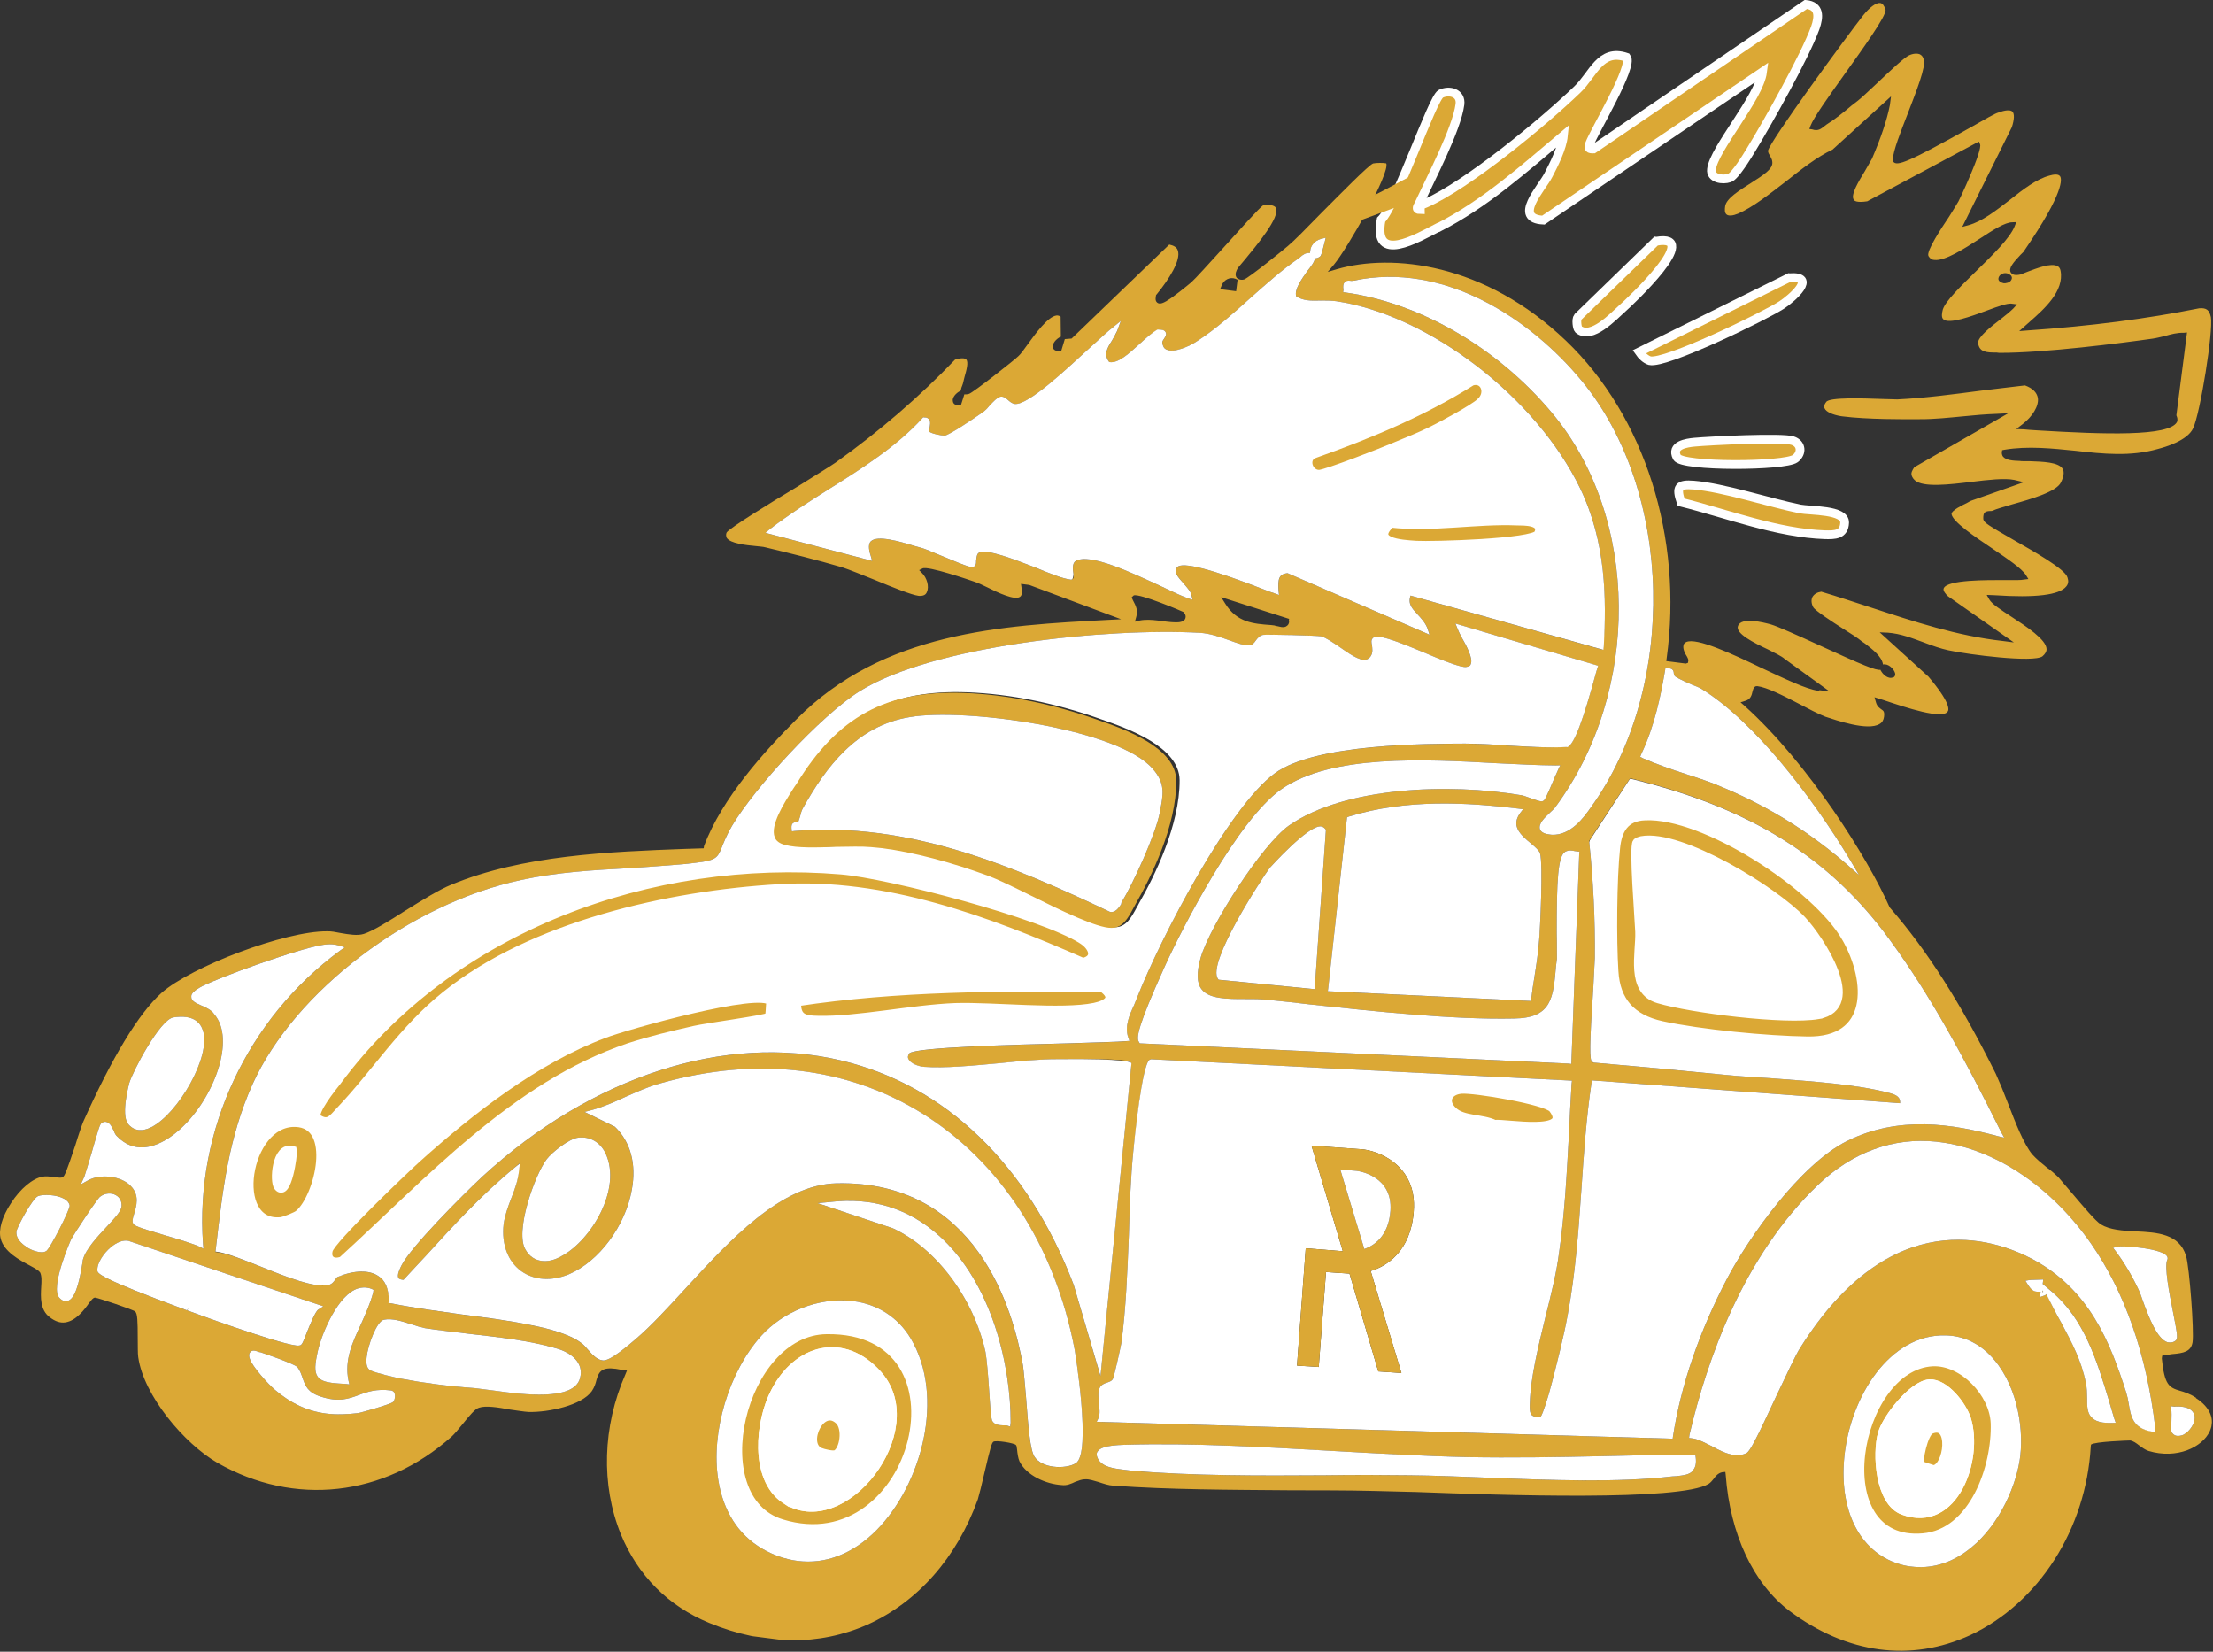 <?xml version="1.0" encoding="UTF-8" standalone="no"?>
<svg
   width="201"
   height="150"
   viewBox="0 0 201 150"
   fill="none"
   version="1.1"
   id="svg54"
   sodipodi:docname="voiture-desktop.svg"
   inkscape:version="1.4.2 (f4327f4, 2025-05-13)"
   xmlns:inkscape="http://www.inkscape.org/namespaces/inkscape"
   xmlns:sodipodi="http://sodipodi.sourceforge.net/DTD/sodipodi-0.dtd"
   xmlns="http://www.w3.org/2000/svg"
   xmlns:svg="http://www.w3.org/2000/svg">
  <rect x="0" y="0" width="201" height="150" fill="#333333" stroke="none"/>
  <sodipodi:namedview
     id="namedview54"
     pagecolor="#ffffff"
     bordercolor="#000000"
     borderopacity="0.25"
     inkscape:showpageshadow="2"
     inkscape:pageopacity="0.0"
     inkscape:pagecheckerboard="0"
     inkscape:deskcolor="#d1d1d1"
     inkscape:zoom="4.344086"
     inkscape:cx="110.49505"
     inkscape:cy="93"
     inkscape:window-width="1920"
     inkscape:window-height="1010"
     inkscape:window-x="1359"
     inkscape:window-y="-6"
     inkscape:window-maximized="1"
     inkscape:current-layer="svg54" />
  <g
     clip-path="url(#clip0_2901_6633)"
     id="g54"
     transform="matrix(0.999,0,0,0.996,-3.562,-20.157)">
    <path
       d="m 134.346,40.982 c 4.231,-2.158 7.758,-5.339 11.363,-8.381 -0.115,1.143 -0.847,2.592 -1.361,3.587 -0.605,1.208 -3.276,3.985 -0.464,4.12 l 19.932,-13.519 c -0.305,2.372 -4.437,7.019 -4.645,8.889 -0.11,0.854 1.029,1 1.635,0.788 0.503,-0.161 1.604,-1.98 1.93,-2.517 1.547,-2.534 4.925,-8.563 5.871,-11.175 0.355,-1.015 0.417,-2.004 -0.852,-2.135 l -19.309,13.181 c -0.419,0.011 -0.506,-0.065 -0.359,-0.464 0.443,-1.197 3.994,-7.075 3.36,-7.896 -2.402,-0.823 -3.031,1.572 -4.495,2.96 -3.118,3.008 -9.952,8.658 -13.77,10.355 -0.305,0.122 -0.503,0.161 -0.492,0.58 -0.515,-0.002 -0.181,-0.345 -0.086,-0.59 1.024,-2.216 3.408,-6.765 3.696,-9.01 0.134,-1.044 -0.953,-1.344 -1.741,-0.963 -0.753,0.353 -4.071,10.184 -5.428,11.489 -0.785,4.111 3.325,1.648 5.183,0.697 z"
       fill="#dba835"
       stroke="#ffffff"
       stroke-width="0.797"
       stroke-miterlimit="10"
       id="path1" />
    <path
       d="m 157.567,64.472 c -1.399,-0.115 -1.63,0.177 -1.163,1.555 4.205,1.054 8.767,2.829 13.122,2.969 0.835,0.011 1.701,0.025 1.748,-1.094 0.059,-1.214 -3.11,-1.074 -4.082,-1.263 -2.818,-0.587 -6.983,-1.957 -9.656,-2.171 z"
       fill="#dba835"
       stroke="#ffffff"
       stroke-width="0.797"
       stroke-miterlimit="10"
       id="path2" />
    <path
       d="m 166.231,45.555 -13.632,6.771 c 0.216,0.317 0.587,0.686 0.958,0.798 1.403,0.341 10.388,-4.037 12.002,-5.084 0.947,-0.618 3.267,-2.667 0.704,-2.482 z"
       fill="#dba835"
       stroke="#ffffff"
       stroke-width="0.797"
       stroke-miterlimit="10"
       id="path3" />
    <path
       d="m 154.119,42.233 -7.091,6.903 c -0.19,0.233 -0.066,1.02 0.048,1.131 1.191,0.989 3.212,-1.228 4.009,-1.929 0.726,-0.646 7.308,-6.843 3.065,-6.101 z"
       fill="#dba835"
       stroke="#ffffff"
       stroke-width="0.797"
       stroke-miterlimit="10"
       id="path4" />
    <path
       d="m 166.544,60.416 c -0.956,-0.316 -7.46,0.008 -8.924,0.141 -0.716,0.069 -2.156,0.27 -1.59,1.371 0.432,0.891 9.795,0.838 10.754,0.126 0.642,-0.496 0.594,-1.371 -0.24,-1.638 z"
       fill="#dba835"
       stroke="#ffffff"
       stroke-width="0.797"
       stroke-miterlimit="10"
       id="path5" />
    <path
       d="m 102.025,107.985 c -8.674,-3.813 -18.029,-7.328 -27.654,-6.73 -9.977,0.585 -22.426,3.393 -30.282,9.748 -3.906,3.132 -6.344,7.095 -9.578,10.506 -0.746,0.805 -1.112,1.401 -2.174,0.654 -0.342,-0.591 1.417,-2.776 1.878,-3.36 10.353,-14.04 28.534,-20.678 45.838,-19.231 4.453,0.378 18.293,4.019 21.916,6.348 1.011,0.644 1.415,1.757 0.057,2.065 z"
       fill="#dba835"
       stroke="#ffffff"
       stroke-width="0.797"
       stroke-miterlimit="10"
       id="path6" />
    <path
       d="m 73.447,112.97 c -0.254,0.224 -5.651,0.947 -6.712,1.196 -1.987,0.453 -4.01,0.933 -5.99,1.579 -10.386,3.523 -18.159,12.235 -26.061,19.452 -0.879,0.337 -1.495,-0.127 -1.255,-0.997 0.288,-0.992 6.775,-7.201 8.013,-8.328 4.943,-4.446 10.804,-9.031 17.053,-11.38 1.929,-0.749 14.206,-4.222 15.167,-2.942 -0.112,0.372 -0.032,1.25 -0.214,1.42 z"
       fill="#dba835"
       stroke="#ffffff"
       stroke-width="0.797"
       stroke-miterlimit="10"
       id="path7" />
    <path
       d="m 103.076,112.075 c -2.973,0.616 -9.184,-0.084 -12.638,0.019 -3.877,0.146 -9.003,1.257 -12.495,1.163 -1.317,-0.009 -1.997,-0.224 -1.941,-1.664 9.181,-1.394 18.472,-1.392 27.756,-1.327 1.358,0.946 0.541,1.548 -0.682,1.809 z"
       fill="#dba835"
       stroke="#ffffff"
       stroke-width="0.797"
       stroke-miterlimit="10"
       id="path8" />
    <path
       d="m 30.417,122.592 c -4.548,-0.133 -6.007,9.486 -1.319,9.026 0.293,-0.027 1.477,-0.486 1.663,-0.687 1.805,-1.537 3.468,-8.236 -0.345,-8.339 z m -1.554,5.845 c -0.394,-0.436 -0.198,-3.723 1.292,-3.306 0.078,0.395 -0.484,4.278 -1.292,3.306 z"
       fill="#dba835"
       stroke="#ffffff"
       stroke-width="0.797"
       stroke-miterlimit="10"
       id="path9" />
    <path
       d="m 171.405,105.727 c -2.706,-4.719 -12.881,-11.361 -18.285,-11.09 -1.808,0.058 -2.508,1.254 -2.66,2.938 -0.294,2.792 -0.335,8.381 -0.151,11.201 0.157,2.785 1.596,4.353 4.316,4.959 3.565,0.778 9.567,1.355 13.226,1.407 5.996,0.126 5.836,-5.393 3.554,-9.415 z m -2.542,7.037 c -3.023,0.512 -11.473,-0.539 -14.508,-1.443 -2.604,-0.752 -1.647,-4.198 -1.72,-6.137 -0.044,-1.163 -0.581,-7.758 -0.243,-8.133 0.107,-0.083 0.242,-0.13 0.408,-0.173 3.558,-0.669 12.108,4.607 14.596,7.273 1.584,1.682 5.678,7.866 1.467,8.612 z"
       fill="#dba835"
       stroke="#ffffff"
       stroke-width="0.797"
       stroke-miterlimit="10"
       id="path10" />
    <path
       d="m 139.451,122.754 c -1.149,-0.566 -2.851,-0.334 -3.77,-1.191 -0.95,-0.862 -0.496,-1.896 0.738,-1.995 1.172,-0.107 7.718,0.99 8.329,1.743 1.958,2.534 -4.379,1.303 -5.297,1.443 z"
       fill="#dba835"
       stroke="#ffffff"
       stroke-width="0.797"
       stroke-miterlimit="10"
       id="path11" />
    <path
       d="m 138.186,56.906 c -0.623,0.595 -3.42,2.101 -4.347,2.561 -1.066,0.538 -2.353,1.049 -3.474,1.516 -1.089,0.471 -6.099,2.433 -6.847,2.498 -1.032,0.028 -1.506,-1.544 -0.401,-1.884 4.918,-1.748 9.81,-3.789 14.253,-6.595 1.14,-0.368 1.765,1.03 0.816,1.905 z"
       fill="#dba835"
       stroke="#ffffff"
       stroke-width="0.797"
       stroke-miterlimit="10"
       id="path12" />
    <path
       d="m 143.429,68.927 c -0.43,0.845 -9.69,1.104 -11.094,1.02 -1.467,-0.092 -4.176,-0.278 -2.316,-2.001 3.772,0.419 7.762,-0.355 11.472,-0.201 0.609,0.014 2.516,-0.063 1.938,1.181 z"
       fill="#dba835"
       stroke="#ffffff"
       stroke-width="0.797"
       stroke-miterlimit="10"
       id="path13" />
    <path
       d="m 189.323,137.991 -0.008,0.063 c 0,0 -0.059,-0.039 -0.051,-0.103 l 0.008,-0.063 z"
       fill="#dba835"
       id="path14" />
    <path
       d="m 189.271,137.405 0.027,0.036 -0.023,-0.067 z"
       fill="#dba835"
       id="path15" />
    <path
       d="m 203.223,147.684 c -0.623,-0.402 -1.09,-0.526 -1.461,-0.638 -0.992,-0.288 -1.411,-0.534 -1.648,-2.944 l 0.032,-0.253 0.198,-0.039 c 0.23,-0.035 0.459,-0.07 0.689,-0.105 1.072,-0.087 1.733,-0.227 1.874,-1.077 0.154,-0.945 -0.278,-6.852 -0.595,-7.889 -0.611,-2.008 -2.62,-2.137 -4.57,-2.226 -1.214,-0.059 -2.361,-0.142 -3.166,-0.631 -0.505,-0.322 -1.648,-1.691 -2.653,-2.881 -0.504,-0.579 -0.949,-1.118 -1.229,-1.443 -0.316,-0.298 -0.663,-0.6 -1.045,-0.874 -0.466,-0.381 -0.931,-0.762 -1.326,-1.199 -0.776,-0.967 -1.501,-2.829 -2.2,-4.654 -0.384,-1.014 -0.777,-1.965 -1.103,-2.682 -3.191,-6.453 -6.241,-11.249 -9.602,-15.12 l -0.055,-0.072 c -1.968,-4.464 -7.382,-13.132 -13.204,-18.38 l -0.347,-0.302 0.436,-0.137 c 0.467,-0.133 0.575,-0.473 0.659,-0.88 0.056,-0.186 0.128,-0.498 0.445,-0.457 0.854,0.11 2.303,0.842 3.689,1.566 0.963,0.509 1.868,0.979 2.48,1.218 0.988,0.32 3.848,1.329 4.93,0.664 0.242,-0.13 0.369,-0.371 0.406,-0.655 0.061,-0.474 -0.058,-0.554 -0.235,-0.673 -0.146,-0.115 -0.387,-0.243 -0.497,-0.642 l -0.133,-0.467 0.866,0.272 c 2.003,0.675 5.302,1.773 5.783,1.031 0.151,-0.173 0.209,-0.873 -1.746,-3.182 l -4.433,-4.041 0.736,0.03 c 1.178,0.087 2.249,0.513 3.323,0.909 0.767,0.291 1.474,0.543 2.194,0.699 1.845,0.398 7.729,1.152 8.545,0.55 0.254,-0.225 0.378,-0.434 0.374,-0.659 -0.017,-0.87 -1.856,-2.071 -3.19,-2.949 -0.979,-0.64 -1.78,-1.161 -2.016,-1.577 l -0.236,-0.416 0.735,0.03 c 3.698,0.249 5.886,-0.017 6.502,-0.806 0.19,-0.233 0.223,-0.486 0.105,-0.822 -0.223,-0.768 -3.101,-2.391 -4.988,-3.469 -2.156,-1.241 -2.602,-1.523 -2.66,-1.82 -0.012,-0.162 -0.015,-0.388 0.073,-0.569 0.15,-0.174 0.344,-0.181 0.506,-0.192 0.064,0.008 0.163,-0.011 0.194,-0.007 0.444,-0.2 1.109,-0.372 1.845,-0.599 1.734,-0.485 4.039,-1.154 4.437,-2.003 0.263,-0.545 0.316,-0.956 0.158,-1.234 -0.37,-0.626 -1.845,-0.655 -2.932,-0.698 -0.289,-0.005 -0.578,-0.01 -0.803,-0.006 l -0.159,-0.02 c -0.64,-0.018 -1.245,-0.063 -1.525,-0.389 -0.083,-0.107 -0.126,-0.273 -0.11,-0.4 l 0.025,-0.19 0.198,-0.039 c 2.168,-0.365 4.355,-0.117 6.482,0.092 2.472,0.285 5.01,0.546 7.481,-0.166 0.665,-0.172 2.668,-0.751 3.198,-1.873 0.661,-1.394 1.848,-8.894 1.622,-10.144 -0.14,-0.661 -0.404,-0.856 -1.053,-0.81 -4.785,0.962 -9.886,1.625 -15.595,2.019 l -0.779,0.061 0.944,-0.843 c 1.34,-1.178 3.157,-2.81 2.815,-4.654 -0.039,-0.198 -0.118,-0.337 -0.268,-0.42 -0.6,-0.334 -1.923,0.203 -2.699,0.49 -0.305,0.122 -0.542,0.22 -0.677,0.267 -0.198,0.039 -0.693,0.136 -0.877,-0.177 -0.241,-0.384 0.212,-0.905 0.883,-1.623 0.111,-0.114 0.222,-0.229 0.258,-0.256 l 0.119,-0.178 c 3.64,-5.32 3.375,-6.512 3.21,-6.726 -0.162,-0.246 -0.656,-0.148 -0.957,-0.059 -1.164,0.301 -2.413,1.266 -3.595,2.208 -1.249,0.965 -2.502,1.962 -3.769,2.314 l -0.566,0.152 4.511,-9.099 c 0.215,-0.68 0.249,-1.19 0.052,-1.408 -0.202,-0.186 -0.657,-0.148 -1.298,0.091 -0.265,0.062 -1.272,0.641 -2.417,1.298 -5.785,3.245 -6.799,3.629 -7.126,3.169 l -0.055,-0.071 0.012,-0.095 c 0.046,-0.862 0.708,-2.513 1.382,-4.26 0.726,-1.9 1.671,-4.255 1.432,-4.896 -0.066,-0.234 -0.177,-0.376 -0.358,-0.464 -0.245,-0.096 -0.601,-0.077 -0.978,0.1 -0.408,0.173 -1.761,1.446 -2.86,2.495 -0.73,0.678 -1.428,1.36 -1.821,1.663 l -0.535,0.414 c -0.722,0.615 -1.547,1.28 -2.28,1.733 -0.071,0.055 -0.143,0.11 -0.214,0.165 -0.25,0.193 -0.543,0.477 -1.096,0.277 l -0.253,-0.033 0.099,-0.277 c 0.292,-0.766 1.587,-2.594 3.077,-4.685 1.53,-2.151 3.874,-5.387 3.749,-5.917 -0.114,-0.368 -0.279,-0.582 -0.469,-0.607 l -0.032,-0.004 c -0.347,-0.045 -0.95,0.393 -1.526,1.122 -1.382,1.752 -8.517,11.511 -8.659,12.361 0.012,0.162 0.09,0.301 0.197,0.475 0.074,0.17 0.185,0.313 0.192,0.507 0.109,0.657 -0.799,1.216 -1.921,1.94 -1.05,0.669 -2.271,1.413 -2.364,2.14 -0.033,0.253 -0.077,0.601 0.16,0.76 0.177,0.119 0.533,0.101 1.009,-0.096 1.326,-0.569 2.829,-1.759 4.293,-2.889 1.431,-1.135 2.898,-2.297 4.301,-2.953 l 5.316,-4.848 -0.102,0.791 c -0.277,1.411 -0.84,3.043 -1.621,4.872 -0.168,0.3 -0.414,0.719 -0.665,1.169 -0.529,0.865 -1.304,2.147 -1.005,2.572 0.047,0.135 0.316,0.298 1.234,0.158 l 10.151,-5.45 0.098,0.238 c 0.291,0.487 -1.919,5.187 -1.955,5.215 -0.167,0.3 -0.489,0.805 -0.855,1.401 -0.636,0.947 -2.11,3.169 -1.874,3.586 0.106,0.174 0.22,0.285 0.406,0.342 l 0.127,0.016 c 0.949,0.122 2.736,-1.032 4.139,-1.945 1.229,-0.807 2.279,-1.476 2.924,-1.49 l 0.388,-0.015 -0.144,0.367 c -0.43,1.102 -2.01,2.636 -3.517,4.114 -1.361,1.337 -2.794,2.728 -3.022,3.503 -0.068,0.281 -0.152,0.688 0.049,0.874 0.516,0.484 2.576,-0.281 3.926,-0.782 1.149,-0.431 1.853,-0.662 2.237,-0.645 l 0.538,0.069 -0.338,0.375 c -0.258,0.256 -0.654,0.591 -1.118,0.95 -0.857,0.662 -2.141,1.654 -2.084,2.208 0.12,0.819 0.725,0.865 1.69,0.86 l 0.222,0.028 c 4.113,0.013 11.109,-0.89 13.959,-1.296 0.36,-0.05 0.76,-0.16 1.124,-0.242 0.534,-0.157 1.1,-0.309 1.709,-0.295 l 0.293,-0.027 -0.969,7.56 c 0,0 0.18,0.345 0.049,0.617 -0.748,1.319 -6.542,1.122 -12.699,0.75 -0.542,-0.037 -0.957,-0.058 -1.21,-0.091 l -0.704,-0.026 0.571,-0.441 c 0.928,-0.717 1.5,-1.672 1.4,-2.393 -0.094,-0.526 -0.496,-0.899 -1.171,-1.147 -1.338,0.15 -2.711,0.328 -4.017,0.481 -2.485,0.324 -5.037,0.672 -7.593,0.794 -0.32,-0.009 -0.929,-0.023 -1.601,-0.045 -1.377,-0.048 -4.576,-0.169 -4.859,0.277 -0.27,0.351 -0.199,0.553 -0.14,0.593 0.122,0.305 0.698,0.572 1.485,0.705 l 0.158,0.02 c 2.183,0.28 5.624,0.271 7.008,0.256 1.317,0.008 2.655,-0.142 3.957,-0.264 0.977,-0.1 2.017,-0.191 3.018,-0.224 l 1.068,-0.056 -8.539,4.917 c 0,0 -0.27,0.351 -0.271,0.608 0.007,0.194 0.109,0.4 0.31,0.586 0.75,0.675 3.1,0.398 5.158,0.147 1.535,-0.189 3.003,-0.354 3.881,-0.177 l 0.873,0.208 -4.815,1.697 c 0,0 -0.206,0.102 -0.381,0.208 -0.376,0.177 -1.37,0.66 -1.379,0.98 0.041,0.68 2.141,2.107 3.68,3.141 1.449,0.99 2.692,1.824 3.093,2.454 l 0.213,0.349 -0.392,0.046 c -0.265,0.062 -0.843,0.053 -1.646,0.046 -1.736,0.002 -5.331,-0.041 -5.658,0.753 -0.092,0.213 0.188,0.538 0.389,0.725 l 5.987,4.208 -1.044,-0.134 c -4.12,-0.464 -8.067,-1.774 -11.924,-3.04 -1.481,-0.479 -3.022,-0.999 -4.54,-1.45 -0.36,0.05 -0.637,0.207 -0.8,0.476 -0.132,0.273 -0.109,0.597 0.072,0.942 0.185,0.313 1.637,1.271 2.707,1.955 0.714,0.445 1.397,0.886 1.744,1.188 0.091,0.044 0.178,0.119 0.296,0.199 0.644,0.5 1.492,1.156 1.592,1.876 0.495,-0.097 0.917,0.375 1.043,0.648 0.18,0.345 -0.034,0.51 -0.101,0.534 l -0.032,-0.004 c -0.475,0.196 -0.956,-0.316 -1.109,-0.625 0,0 -0.032,-0.004 -0.024,-0.067 -0.427,0.074 -1.557,-0.393 -5.625,-2.265 -1.852,-0.848 -3.736,-1.701 -4.357,-1.877 -0.683,-0.184 -2.644,-0.693 -2.975,0.133 -0.283,0.703 1.502,1.575 2.715,2.149 0.663,0.342 1.24,0.609 1.528,0.871 l 4.088,2.968 -0.917,-0.118 c 0,0 -0.072,0.055 -0.135,0.047 -1.075,-0.138 -3.042,-1.097 -5.135,-2.073 -2.634,-1.27 -5.94,-2.82 -6.867,-2.36 -0.139,0.079 -0.214,0.165 -0.226,0.26 -0.108,0.34 0.151,0.823 0.313,1.069 0.102,0.206 0.153,0.309 0.105,0.431 l -0.016,0.127 -0.202,0.071 -1.772,-0.227 0.033,-0.253 C 156.6,69.268 153.103,58.178 145.946,51.312 138.533,44.188 130.091,43.33 125.114,44.782 l -0.835,0.247 0.568,-0.667 c 1.215,-1.452 5.121,-8.345 4.752,-9.229 -0.217,-0.06 -0.925,-0.054 -1.191,0.008 -0.404,0.141 -2.995,2.799 -4.729,4.537 -1.333,1.372 -2.48,2.543 -3.02,2.989 -0.182,0.17 -3.557,2.92 -3.993,3.057 -0.364,0.082 -0.569,-0.073 -0.656,-0.148 -0.138,-0.178 -0.137,-0.435 -0.005,-0.708 0.051,-0.154 0.278,-0.414 0.77,-0.994 0.953,-1.164 3.228,-3.862 2.788,-4.69 -0.157,-0.277 -0.703,-0.283 -1.127,-0.241 -0.309,0.153 -2.301,2.405 -3.762,4.018 -1.235,1.353 -2.362,2.623 -2.798,3.017 -0.397,0.335 -1.726,1.419 -2.173,1.65 l -0.072,0.055 c -0.277,0.157 -0.622,0.338 -0.855,0.148 -0.232,-0.191 -0.124,-0.53 -0.104,-0.689 l 0.075,-0.087 c 1.068,-1.31 2.233,-3.122 1.896,-4.001 -0.094,-0.269 -0.363,-0.432 -0.77,-0.517 l -8.879,8.57 -0.618,0.05 -0.336,1.114 -0.221,-0.028 c -0.388,0.015 -0.517,-0.227 -0.537,-0.326 -0.05,-0.36 0.291,-0.766 0.703,-0.971 l 0.032,0.004 -0.022,-1.835 c -0.118,-0.08 -0.209,-0.123 -0.371,-0.112 -0.783,0.092 -1.916,1.651 -2.659,2.681 -0.314,0.442 -0.588,0.825 -0.806,1.022 -0.333,0.343 -4.124,3.329 -4.492,3.443 -0.067,0.024 -0.265,0.062 -0.423,0.042 l -0.324,1.019 -0.19,-0.024 c -0.419,0.011 -0.517,-0.227 -0.533,-0.358 -0.086,-0.333 0.291,-0.766 0.668,-0.943 l 0.071,-0.055 c -0.011,-0.162 0.076,-0.344 0.124,-0.466 0.008,-0.063 0.048,-0.122 0.052,-0.154 0.056,-0.186 0.08,-0.376 0.136,-0.561 0.176,-0.621 0.408,-1.427 0.148,-1.653 -0.087,-0.075 -0.332,-0.171 -1.001,0.032 -3.231,3.379 -6.884,6.544 -10.848,9.379 -0.46,0.327 -1.855,1.177 -3.464,2.192 -2.473,1.483 -6.175,3.773 -6.453,4.188 -0.088,0.182 -0.045,0.348 0.002,0.483 0.319,0.523 1.778,0.678 2.636,0.756 0.348,0.045 0.668,0.054 0.854,0.11 2.308,0.553 4.707,1.15 7.031,1.834 0.648,0.212 1.778,0.678 2.971,1.153 1.556,0.65 3.33,1.359 3.931,1.437 l 0.063,0.008 c 0.384,0.017 0.621,-0.081 0.721,-0.358 0.223,-0.486 0.004,-1.286 -0.453,-1.73 l -0.256,-0.258 0.309,-0.153 c 0.452,-0.264 4.332,1.07 4.762,1.222 0.308,0.104 0.672,0.279 1.126,0.498 0.936,0.474 2.512,1.222 2.976,0.864 0.21,-0.134 0.196,-0.521 0.137,-0.818 l -0.05,-0.36 0.759,0.097 8.344,3.128 -1.262,0.063 c -9.55,0.511 -20.358,1.054 -28.267,9.074 -2.841,2.851 -6.771,7.169 -8.395,11.559 l -0.024,0.19 -1.614,0.05 c -6.978,0.262 -14.862,0.569 -21.35,3.273 -1.085,0.44 -2.623,1.4 -4.125,2.333 -1.542,0.991 -3.008,1.897 -3.812,2.147 -0.57,0.184 -1.357,0.051 -2.08,-0.074 -0.47,-0.092 -0.909,-0.181 -1.265,-0.162 -3.789,-0.036 -12.339,3.208 -15.06,5.624 -2.111,1.915 -4.485,5.887 -7.098,11.724 -0.14,0.336 -0.447,1.229 -0.727,2.158 -0.835,2.497 -0.97,2.801 -1.145,2.907 -0.139,0.079 -0.297,0.058 -0.771,-0.002 -0.348,-0.045 -0.791,-0.102 -1.056,-0.039 -0.886,0.143 -2.037,1.089 -2.883,2.427 -0.799,1.216 -1.147,2.425 -0.928,3.225 0.297,1.195 1.71,1.955 2.674,2.464 0.541,0.295 0.809,0.458 0.916,0.632 0.149,0.341 0.124,0.788 0.091,1.298 -0.054,0.925 -0.11,2.108 0.77,2.767 0.497,0.386 0.959,0.541 1.418,0.472 0.981,-0.132 1.76,-1.189 2.153,-1.75 0.27,-0.351 0.385,-0.497 0.547,-0.508 l 0.032,0.004 c 0.285,0.036 3.43,1.083 3.631,1.269 0.197,0.219 0.223,0.768 0.225,2.505 0.014,0.645 -0.008,1.317 0.046,1.645 0.483,3.503 4.195,7.901 7.188,9.635 7.008,4.018 15.163,3.103 21.3,-2.38 0.218,-0.197 0.595,-0.631 0.941,-1.069 0.727,-0.903 1.183,-1.455 1.552,-1.569 0.606,-0.212 1.74,-0.034 2.808,0.167 0.664,0.086 1.293,0.198 1.708,0.219 1.827,0.042 4.835,-0.601 5.742,-1.9 0.238,-0.355 0.346,-0.695 0.418,-1.007 0.232,-0.806 0.506,-1.189 1.771,-1.026 0.19,0.024 0.407,0.084 0.66,0.116 l 0.348,0.045 -0.14,0.336 c -2.092,4.779 -2.228,10.099 -0.423,14.574 1.542,3.767 4.302,6.564 8.059,8.107 4.977,2.053 9.953,2.112 14.385,0.141 4.54,-2.054 8.112,-6.097 10.016,-11.415 0.112,-0.371 0.372,-1.399 0.597,-2.399 0.574,-2.466 0.673,-2.743 0.816,-2.853 0.214,-0.165 1.914,0.117 2.052,0.295 0.055,0.072 0.079,0.139 0.105,0.432 0.027,0.293 0.092,0.783 0.218,1.057 0.637,1.303 2.434,2.08 3.838,2.164 0.474,0.061 0.851,-0.116 1.227,-0.293 0.337,-0.118 0.61,-0.243 0.93,-0.234 0.356,-0.019 0.755,0.129 1.19,0.249 0.462,0.156 0.925,0.311 1.34,0.332 5.161,0.373 10.69,0.375 16.054,0.42 2.571,0.008 5.241,-0.003 7.772,0.064 0.866,0.015 2.147,0.051 3.749,0.095 7.776,0.29 23.94,0.853 26.555,-0.741 0.21,-0.134 0.33,-0.311 0.48,-0.485 0.159,-0.237 0.386,-0.497 0.75,-0.579 l 0.293,-0.027 0.03,0.262 c 0.398,5.42 2.52,9.936 5.803,12.414 5.22,3.917 11.036,4.695 16.435,2.205 6.228,-2.931 10.533,-9.677 10.953,-17.21 l 0.02,-0.159 c 0.294,-0.283 3.522,-0.384 3.553,-0.38 0.285,0.037 0.549,0.231 0.841,0.462 0.265,0.194 0.529,0.389 0.837,0.493 2.569,0.78 4.898,-0.336 5.567,-1.794 0.49,-1.062 0.055,-2.179 -1.252,-3.022 z M 186.174,45.991 c 0,0 -0.269,0.094 -0.427,0.074 -0.095,-0.012 -0.218,-0.06 -0.336,-0.14 -0.119,-0.08 -0.17,-0.182 -0.153,-0.309 0.02,-0.158 0.135,-0.304 0.309,-0.41 0.238,-0.098 0.527,-0.093 0.759,0.097 0.091,0.044 0.17,0.182 0.154,0.309 -0.021,0.158 -0.136,0.304 -0.306,0.379 z m 9.911,87.917 c 0.656,-0.109 4.156,0.179 4.514,0.9 l 0.047,0.135 -0.016,0.126 c -0.331,0.569 0.175,3.142 0.506,4.824 0.409,2.078 0.459,2.438 0.213,2.599 -0.178,0.138 -0.376,0.177 -0.597,0.148 l -0.127,-0.016 c -0.925,-0.311 -1.654,-2.141 -2.317,-3.994 -0.113,-0.368 -0.239,-0.642 -0.314,-0.812 -0.605,-1.299 -1.348,-2.52 -2.061,-3.48 l -0.248,-0.321 z M 152.783,89.001 c 1.23,-2.575 1.789,-5.429 2.168,-7.631 l 0.028,-0.221 0.222,0.028 c 0.518,-0.03 0.537,0.326 0.548,0.488 0.047,0.135 0.039,0.198 0.157,0.277 0.296,0.199 1.145,0.597 2.216,1.024 4.923,2.978 10.256,10.028 13.62,15.636 l 0.845,1.426 -1.242,-1.091 c -3.329,-2.87 -6.961,-5.137 -11.108,-6.89 -1.126,-0.498 -2.3,-0.874 -3.442,-1.245 -1.296,-0.423 -2.619,-0.882 -3.867,-1.428 l -0.241,-0.127 z M 125.83,45.967 c 0,0 0.309,-0.153 0.467,-0.133 0.095,0.012 0.19,0.024 0.289,0.005 8.3,-1.797 16.17,3.521 20.761,9.093 8.349,10.105 8.762,27.938 0.859,38.916 -0.631,0.916 -1.843,2.593 -3.567,2.5 l -0.222,-0.028 c -0.348,-0.045 -0.719,-0.157 -0.841,-0.462 -0.16,-0.503 0.391,-1.043 0.939,-1.552 0.182,-0.17 0.365,-0.339 0.444,-0.457 7.818,-10.571 7.691,-26.374 -0.276,-35.948 C 139.781,52 132.754,47.884 125.902,46.908 l -0.221,-0.028 0.028,-0.221 c -0.054,-0.328 -0.026,-0.55 0.121,-0.692 z m 0.203,48.799 0.171,-0.075 c 5.19,-1.617 10.711,-1.295 15.397,-0.726 l 0.442,0.057 -0.27,0.351 c -0.822,1.148 -0.053,1.922 1.024,2.8 0.406,0.342 0.694,0.604 0.788,0.873 0.289,1.002 -0.003,7.041 -0.085,7.931 -0.083,1.147 -0.26,2.281 -0.438,3.416 -0.113,0.628 -0.19,1.229 -0.271,1.862 l -0.033,0.253 -18.468,-0.89 0.036,-0.285 z m 16.686,-1.75 c -0.308,-0.104 -0.644,-0.243 -0.802,-0.264 -6.669,-1.145 -16.14,-0.752 -21.155,2.752 -2.438,1.713 -7.22,9.169 -8.044,12.085 -0.364,1.336 -0.356,2.27 0.086,2.841 0.657,0.888 2.295,0.905 4,0.899 0.739,-0.002 1.511,0 2.238,0.094 1.143,0.114 2.38,0.241 3.614,0.399 6.026,0.644 12.906,1.398 18.547,1.286 3.445,-0.041 3.581,-1.856 3.836,-4.845 l 0.077,-0.601 c -0.014,-0.388 0.009,-1.317 -0.02,-2.35 -0.004,-4.726 0.102,-7.06 0.791,-7.421 0.309,-0.153 0.594,-0.117 0.843,-0.053 l 0.443,0.057 -0.028,0.221 -0.719,19.134 -0.253,-0.032 -38.986,-1.85 -0.079,-0.139 c -0.244,-0.353 -0.11,-1.396 2.272,-6.685 l 0.136,-0.304 c 1.478,-3.251 6.553,-13.242 10.545,-16.041 4.555,-3.177 12.923,-2.747 19.627,-2.369 1.949,0.089 3.768,0.194 5.311,0.199 l 0.419,-0.011 -0.175,0.363 c 0,0 -0.139,0.336 -0.271,0.608 -0.877,2.074 -0.956,2.192 -1.095,2.271 -0.174,0.106 -0.419,0.011 -1.158,-0.245 z m -19.627,17.416 -8.731,-0.862 -0.055,-0.072 c -1.072,-1.423 4.048,-9.254 4.708,-10.134 0.035,-0.028 3.418,-3.838 4.632,-3.778 0.158,0.02 0.308,0.104 0.418,0.247 l 0.055,0.071 -0.012,0.095 z m -8.457,-64.164 c 0.196,-0.521 0.747,-0.804 1.268,-0.609 l 0.182,0.088 -0.134,1.044 -1.455,-0.187 z m -13.287,25.142 c -0.318,0.216 -0.237,0.838 -0.182,1.166 0.003,0.226 0.05,0.36 -0.093,0.47 l -0.103,0.051 -0.095,-0.012 c -0.664,-0.085 -1.798,-0.52 -3.109,-1.074 -1.9,-0.726 -4.468,-1.763 -5.193,-1.373 -0.206,0.102 -0.223,0.486 -0.256,0.739 0.003,0.226 -0.017,0.384 -0.124,0.466 -0.191,0.233 -0.408,0.173 -3.062,-0.939 -0.794,-0.327 -1.525,-0.646 -1.805,-0.714 -0.186,-0.056 -0.435,-0.12 -0.652,-0.18 -1.268,-0.388 -3.343,-1.008 -3.934,-0.408 -0.222,0.229 -0.216,0.68 -0.008,1.317 l 0.133,0.467 -9.702,-2.563 0.397,-0.335 c 1.749,-1.351 3.639,-2.555 5.458,-3.704 2.973,-1.869 6.052,-3.821 8.41,-6.412 l 0.075,-0.087 0.127,0.016 c 0.194,-0.007 0.312,0.072 0.427,0.183 0.134,0.21 0.066,0.491 0.037,0.712 -0.048,0.122 -0.108,0.34 -0.049,0.38 0.106,0.174 1.075,0.395 1.431,0.376 0.392,-0.046 2.536,-1.475 3.563,-2.212 0.143,-0.11 0.365,-0.339 0.52,-0.544 0.333,-0.343 0.635,-0.69 0.936,-0.78 0.265,-0.062 0.502,0.097 0.703,0.283 0.173,0.151 0.375,0.337 0.628,0.37 0.601,0.077 1.798,-0.734 3.091,-1.79 1.329,-1.083 2.757,-2.443 3.848,-3.429 0.837,-0.761 1.531,-1.411 1.96,-1.742 l 0.753,-0.611 -0.343,0.92 c -0.135,0.304 -0.298,0.573 -0.466,0.873 -0.48,0.742 -0.743,1.287 -0.279,1.925 0.028,0.036 0.06,0.04 0.091,0.044 0.791,0.102 1.779,-0.833 2.652,-1.621 0.618,-0.564 1.166,-1.072 1.681,-1.328 l 0.126,0.016 c 0.262,-0.031 0.483,-0.002 0.589,0.172 0.134,0.21 0.011,0.419 -0.108,0.597 -0.08,0.118 -0.195,0.264 -0.18,0.395 0.055,0.329 0.157,0.534 0.402,0.63 0.667,0.311 2.061,-0.282 2.838,-0.825 1.614,-1.047 3.212,-2.482 4.775,-3.889 1.416,-1.265 2.904,-2.585 4.315,-3.562 0.103,-0.051 0.143,-0.11 0.214,-0.165 0.218,-0.197 0.504,-0.418 0.884,-0.369 l 0.024,-0.19 c 0.021,-0.415 0.343,-0.92 0.976,-1.097 l 0.432,-0.105 -0.132,0.53 c -0.265,1.059 -0.3,1.087 -0.376,1.174 -0.178,0.138 -0.345,0.181 -0.471,0.165 -0.041,0.316 -0.315,0.699 -0.696,1.165 -0.513,0.738 -1.216,1.709 -1.004,2.315 0.655,0.406 1.363,0.4 2.17,0.375 0.483,-0.002 0.965,-0.005 1.471,0.06 8.484,1.281 18.195,8.796 22.179,17.087 2.357,4.932 2.376,10.046 2.109,14.385 l -0.04,0.316 -17.499,-4.945 c -0.26,0.77 0.139,1.175 0.647,1.723 0.339,0.365 0.706,0.766 0.898,1.273 l 0.184,0.57 -12.912,-5.611 c -0.815,0.088 -0.876,0.563 -0.816,1.599 l 0.046,0.392 -0.399,-0.148 c -0.186,-0.056 -0.462,-0.156 -0.83,-0.299 -4.867,-1.91 -7.574,-2.611 -8.027,-2.091 -0.341,0.406 -0.01,0.835 0.581,1.489 0.307,0.361 0.619,0.69 0.705,1.023 l 0.101,0.463 -0.462,-0.156 c -0.553,-0.2 -1.402,-0.598 -2.402,-1.08 -2.61,-1.203 -6.516,-3.086 -7.776,-2.284 z m 19.427,5.45 c -0.001,0.257 -0.112,0.371 -0.183,0.427 -0.147,0.142 -0.341,0.149 -0.531,0.125 -0.126,-0.016 -0.249,-0.064 -0.344,-0.076 -0.095,-0.012 -0.19,-0.024 -0.28,-0.068 l -0.285,-0.036 c -1.657,-0.116 -3.12,-0.239 -4.187,-1.952 l -0.373,-0.595 6.176,1.982 -0.025,0.19 z m -14.222,-1.921 -0.098,-0.238 0.183,-0.17 c 0.479,-0.228 4.504,1.478 4.532,1.514 0.197,0.218 0.236,0.416 0.144,0.629 -0.131,0.273 -0.555,0.315 -0.843,0.31 -1.092,-0.011 -2.202,-0.379 -3.291,-0.165 l -0.431,0.105 0.12,-0.435 c 0.172,-0.589 -0.005,-0.965 -0.316,-1.552 z M 15.319,118.984 c 0.288,-0.991 2.768,-5.785 4.014,-5.979 1.804,-0.283 2.447,0.475 2.678,1.179 0.791,2.352 -2.259,7.587 -4.668,8.822 -0.448,0.232 -0.844,0.31 -1.191,0.265 -0.38,-0.049 -0.707,-0.252 -0.955,-0.573 -0.658,-0.888 0.119,-3.682 0.123,-3.714 z m -4.086,8.543 c 0.1,-0.277 0.384,-1.237 0.668,-2.197 0.644,-2.265 0.748,-2.573 0.891,-2.683 0.178,-0.138 0.341,-0.149 0.463,-0.101 0.312,0.072 0.489,0.448 0.666,0.825 0.07,0.201 0.177,0.376 0.264,0.451 2.156,2.238 4.753,0.288 5.773,-0.642 3.059,-2.79 5.069,-8.191 3.079,-10.472 -0.24,-0.384 -0.757,-0.611 -1.184,-0.795 -0.486,-0.223 -0.912,-0.406 -0.895,-0.79 -0.027,-0.292 0.267,-0.576 0.992,-0.965 1.957,-0.971 7.952,-3.096 10.205,-3.611 0.728,-0.163 1.425,-0.331 2.231,-0.099 l 0.526,0.164 -0.424,0.299 c -8.413,6.187 -13.197,16.408 -12.462,26.726 l 0.038,0.455 -0.423,-0.215 c -0.363,-0.175 -1.691,-0.603 -2.9,-0.951 -2.695,-0.795 -2.967,-0.927 -3.07,-1.133 -0.102,-0.206 -0.038,-0.455 0.074,-0.826 0.224,-0.743 0.547,-1.763 -0.308,-2.612 -0.852,-0.881 -2.718,-1.12 -3.859,-0.495 l -0.658,0.366 z m -3.475,6.788 c -0.174,0.106 -0.368,0.114 -0.59,0.085 -0.474,-0.061 -0.992,-0.288 -1.371,-0.594 -0.529,-0.389 -0.792,-0.841 -0.736,-1.283 0.053,-0.412 1.445,-2.998 1.956,-3.222 0.475,-0.196 1.721,-0.133 2.38,0.241 0.3,0.167 0.466,0.381 0.5,0.611 0.054,0.328 -1.836,4.04 -2.141,4.162 z m 3.336,0.814 -0.028,0.221 c -0.351,2.238 -0.742,3.281 -1.316,3.497 -0.099,0.019 -0.166,0.042 -0.293,0.026 -0.127,-0.016 -0.308,-0.104 -0.478,-0.286 -0.915,-0.889 1.038,-5.333 1.077,-5.392 0.171,-0.332 2.334,-3.655 2.615,-3.844 0.428,-0.331 1.014,-0.384 1.432,-0.138 0.359,0.207 0.54,0.552 0.515,0.999 -0.025,0.447 -0.509,0.963 -1.331,1.854 -0.857,0.919 -1.937,2.067 -2.193,3.063 z m 9.506,4.595 0.096,-0.245 -0.127,0.241 c -8.134,-3.005 -8.149,-3.392 -8.148,-3.65 -0.041,-0.68 0.587,-1.564 1.201,-2.096 0.575,-0.473 1.118,-0.693 1.62,-0.596 l 17.721,5.97 -0.456,0.295 c -0.281,0.189 -0.756,1.382 -1.039,2.086 -0.339,0.888 -0.431,1.102 -0.601,1.176 -0.067,0.024 -0.198,0.039 -0.388,0.015 -1.929,-0.248 -9.787,-3.152 -9.878,-3.196 z m 14.646,6.38 0.082,0.364 -0.348,-0.045 c -0.478,-0.029 -0.862,-0.046 -1.178,-0.087 -0.664,-0.085 -1.095,-0.237 -1.343,-0.558 -0.327,-0.46 -0.273,-1.128 0.024,-2.44 0.237,-1.095 1.518,-4.564 3.308,-5.492 0.515,-0.255 1.065,-0.281 1.555,-0.09 l 0.182,0.088 -0.028,0.221 c -0.26,1.028 -0.703,1.968 -1.113,2.912 -0.796,1.698 -1.514,3.278 -1.14,5.127 z m 4.056,1.967 c -0.254,0.224 -2.855,0.952 -3.152,1.01 -1.045,0.123 -2.014,0.16 -2.931,0.042 -1.708,-0.219 -3.225,-0.928 -4.672,-2.175 -0.552,-0.456 -2.074,-2.13 -2.273,-2.831 -0.051,-0.103 -0.137,-0.436 0.081,-0.633 0.218,-0.197 0.522,-0.061 0.767,0.034 l 0.127,0.017 c 0,0 3.082,1.038 3.362,1.363 0.248,0.321 0.362,0.689 0.479,1.026 0.235,0.673 0.447,1.279 1.652,1.659 1.636,0.531 2.515,0.194 3.426,-0.14 0.812,-0.313 1.651,-0.592 2.948,-0.425 0.127,0.016 0.277,0.1 0.32,0.266 0.102,0.206 0.01,0.676 -0.133,0.787 z m 9.295,-1.027 -1.866,-0.239 c -1.147,-0.083 -2.321,-0.201 -3.491,-0.351 -1.044,-0.134 -2.115,-0.304 -3.151,-0.501 -0.597,-0.109 -2.344,-0.526 -2.798,-0.745 -0.336,-0.139 -0.477,-0.543 -0.388,-1.239 0.098,-1.016 0.9,-3.26 1.561,-3.401 0.792,-0.155 1.653,0.148 2.518,0.42 0.431,0.152 0.865,0.272 1.209,0.348 1.324,0.202 2.752,0.353 4.112,0.527 2.661,0.309 5.389,0.595 7.899,1.335 1.241,0.352 2.504,1.286 2.096,2.712 -0.556,2.083 -5.206,1.486 -7.701,1.134 z m 34.668,12.71 c -2.179,2.196 -4.678,3.129 -7.176,2.809 -1.075,-0.138 -2.186,-0.506 -3.232,-1.122 -2.183,-1.277 -3.545,-3.445 -3.987,-6.266 -0.698,-4.334 0.977,-9.874 3.903,-13.132 1.989,-2.22 5.173,-3.484 8.127,-3.201 l 0.253,0.032 c 2.214,0.284 4.053,1.485 5.194,3.367 3.203,5.362 0.986,13.373 -3.082,17.513 z m 11.834,-9.542 c 0,0 -0.19,-0.025 -0.32,-0.009 -0.352,-0.013 -0.799,-0.038 -1.007,-0.419 -0.098,-0.237 -0.159,-1.017 -0.28,-2.833 -0.087,-1.329 -0.216,-2.825 -0.329,-3.45 -1.076,-4.896 -4.479,-9.448 -8.424,-11.272 l -6.843,-2.293 1.171,-0.107 c 3.787,-0.446 7.094,0.589 9.863,3.066 4.843,4.351 6.544,11.899 6.523,17.073 l -0.045,0.348 z m 6.081,-12.82 c -4.157,-10.95 -11.649,-18.213 -21.167,-20.462 -10.513,-2.506 -22.693,1.462 -32.611,10.606 -1.754,1.64 -6.515,6.431 -7.34,8.093 -0.131,0.273 -0.434,0.877 -0.273,1.123 0.047,0.134 0.237,0.159 0.458,0.187 0.671,-0.718 1.346,-1.467 2.052,-2.212 2.509,-2.765 5.089,-5.585 8.035,-8.004 l 0.472,-0.422 -0.081,0.633 c -0.05,0.894 -0.354,1.755 -0.685,2.581 -0.291,0.766 -0.587,1.564 -0.688,2.355 -0.2,1.807 0.373,3.359 1.576,4.253 1.176,0.858 2.77,0.966 4.366,0.303 2.721,-1.162 5.128,-4.39 5.717,-7.723 0.427,-2.324 -0.117,-4.355 -1.548,-5.728 l -2.753,-1.35 0.665,-0.172 c 1.101,-0.309 2.055,-0.733 3.081,-1.212 1.022,-0.448 2.048,-0.927 3.18,-1.232 8.674,-2.456 16.879,-1.5 23.732,2.723 7.117,4.417 12.085,12.063 13.893,21.522 0.019,0.099 1.575,9.526 0.113,10.399 -0.456,0.296 -1.275,0.416 -2.034,0.318 -0.696,-0.089 -1.367,-0.368 -1.718,-0.895 -0.401,-0.631 -0.561,-2.644 -0.777,-5.469 -0.107,-1.171 -0.191,-2.275 -0.276,-2.865 -0.889,-5.097 -4.234,-16.875 -16.935,-16.608 -5.095,0.118 -9.7,5.186 -13.772,9.615 -1.607,1.755 -3.104,3.396 -4.512,4.598 -1.591,1.371 -2.466,1.934 -2.917,1.94 l -0.095,-0.012 c -0.538,-0.069 -0.928,-0.537 -1.322,-0.973 -0.225,-0.254 -0.418,-0.504 -0.686,-0.667 -1.058,-0.778 -3.018,-1.287 -4.492,-1.573 -1.972,-0.413 -4.123,-0.689 -6.179,-0.953 -2.178,-0.312 -4.424,-0.6 -6.523,-1.03 l -0.221,-0.028 0.028,-0.221 c -0.024,-1.065 -0.342,-1.845 -0.998,-2.25 -0.829,-0.557 -2.182,-0.537 -3.711,0.102 -0.036,0.028 -0.111,0.115 -0.191,0.233 -0.119,0.178 -0.314,0.442 -0.642,0.497 -1.286,0.253 -3.704,-0.701 -6.027,-1.642 -1.56,-0.618 -3.058,-1.228 -3.975,-1.345 l -0.253,-0.033 0.065,-0.506 c 0.594,-5.132 1.147,-9.948 3.311,-14.782 3.821,-8.48 14.332,-16.488 24.445,-18.631 3.242,-0.71 6.545,-0.897 9.718,-1.068 1.622,-0.113 3.307,-0.219 4.934,-0.364 3.062,-0.315 3.106,-0.405 3.577,-1.567 0.187,-0.458 0.431,-1.102 0.924,-1.939 2.052,-3.466 8.038,-10.029 11.605,-12.272 6.643,-4.163 22.509,-5.794 30.937,-5.324 0.925,0.054 1.909,0.406 2.739,0.705 0.675,0.247 1.292,0.455 1.711,0.445 0.293,-0.027 0.439,-0.169 0.638,-0.465 0.155,-0.205 0.346,-0.438 0.643,-0.496 0.296,-0.058 4.944,0.056 5.288,0.132 0.434,0.12 0.995,0.513 1.646,0.951 0.856,0.592 1.795,1.291 2.421,1.179 0.166,-0.043 0.305,-0.122 0.424,-0.299 0.238,-0.355 0.157,-0.719 0.13,-1.012 -0.063,-0.265 -0.098,-0.495 0.085,-0.664 0.151,-0.174 0.404,-0.141 0.53,-0.125 0.918,0.118 2.506,0.771 4.062,1.421 1.616,0.69 3.448,1.439 3.912,1.338 0.261,-0.031 0.372,-0.145 0.384,-0.24 0.259,-0.513 -0.418,-1.758 -0.838,-2.487 -0.154,-0.309 -0.283,-0.551 -0.354,-0.753 l -0.196,-0.475 12.977,3.851 -0.164,0.525 c -1.225,4.537 -2.003,6.591 -2.617,6.866 l -0.095,-0.012 c -1.784,0.125 -3.567,-0.007 -5.292,-0.1 -1.273,-0.099 -2.614,-0.174 -3.931,-0.183 -3.378,0.017 -13.63,-0.012 -17.325,2.729 -4.155,3.068 -10.34,14.942 -12.49,20.421 -0.096,0.245 -0.187,0.458 -0.283,0.703 -0.442,0.94 -0.861,1.948 -0.535,2.922 l 0.117,0.336 -0.324,0.023 c -0.716,0.069 -2.682,0.106 -5.234,0.197 -4.806,0.123 -13.806,0.351 -14.456,0.91 -0.119,0.178 -0.175,0.364 -0.069,0.538 0.177,0.376 0.88,0.66 1.422,0.697 1.847,0.14 4.418,-0.109 6.891,-0.338 1.792,-0.188 3.648,-0.368 5.191,-0.363 6.408,-0.078 6.601,0.172 6.711,0.314 l 0.055,0.072 -0.012,0.095 -2.808,28.414 z M 56.154,123.965 c 1.045,-0.123 1.972,0.414 2.456,1.408 1.544,3.253 -1.307,7.934 -3.934,9.366 -0.662,0.397 -1.291,0.541 -1.861,0.468 -0.601,-0.077 -1.106,-0.399 -1.448,-0.989 -1.047,-1.613 0.813,-6.84 1.897,-8.277 0.465,-0.615 2.043,-1.892 2.89,-1.976 z m 47.312,24.169 c -0.03,-0.518 -0.095,-1.009 0.076,-1.34 0.135,-0.304 0.44,-0.426 0.741,-0.516 0.202,-0.071 0.372,-0.145 0.456,-0.295 0.131,-0.273 0.665,-2.68 0.77,-3.245 0.433,-3.128 0.555,-6.584 0.692,-9.91 0.072,-2.563 0.16,-5.252 0.413,-7.728 0.105,-0.822 0.784,-7.872 1.474,-8.234 l 0.134,-0.047 38.267,1.95 -0.037,0.285 c -0.1,1.53 -0.168,3.065 -0.24,4.631 -0.201,3.575 -0.383,7.249 -0.909,10.847 -0.223,1.739 -0.696,3.672 -1.221,5.759 -0.677,2.774 -1.367,5.644 -1.425,7.855 -0.03,0.478 -0.027,0.961 0.205,1.151 0.146,0.115 0.399,0.148 0.791,0.102 0.199,-0.296 0.678,-1.778 1.007,-3.086 0.38,-1.463 1.089,-4.233 1.432,-6.15 0.716,-3.831 0.994,-7.75 1.259,-11.574 0.212,-3.155 0.436,-6.406 0.909,-9.593 l 0.033,-0.253 28.025,2.084 c 0.033,-0.51 -0.259,-0.741 -0.943,-0.925 -2.952,-0.796 -7.128,-1.075 -10.789,-1.352 -1.499,-0.095 -2.872,-0.175 -4.141,-0.306 -4.444,-0.441 -8.193,-0.793 -11.977,-1.118 l -0.158,-0.02 c -0.221,-0.286 -0.249,-1.318 0.125,-6.993 0.051,-1.151 0.114,-2.139 0.131,-2.523 0.035,-3.532 -0.152,-7.093 -0.508,-10.578 l 0.02,-0.158 3.681,-5.636 0.19,0.024 c 10.75,2.665 17.954,7.158 23.42,14.675 3.745,5.142 6.757,10.737 10.129,17.535 l 0.287,0.519 -0.593,-0.14 c -4.102,-1.105 -8.949,-1.92 -13.723,0.458 -4.263,2.154 -8.908,8.792 -10.862,12.496 -2.555,4.881 -4.204,9.717 -4.935,14.414 l -0.029,0.221 -52.368,-1.541 0.175,-0.363 c 0.14,-0.336 0.082,-0.89 0.016,-1.381 z m 54.023,6.19 c -0.306,0.379 -0.859,0.436 -1.512,0.513 l -0.356,0.019 c -4.962,0.585 -11.041,0.352 -16.894,0.116 -2.464,-0.091 -4.798,-0.197 -6.949,-0.216 -2.504,-0.032 -5.075,-0.04 -7.781,-0.002 -5.953,0.041 -12.095,0.057 -17.564,-0.42 l -0.285,-0.036 -0.822,-0.106 c -0.886,-0.113 -1.819,-0.362 -2.034,-1.193 -0.043,-0.166 -0.022,-0.324 0.089,-0.439 0.159,-0.237 0.583,-0.536 2.454,-0.585 6.1,-0.182 12.609,0.202 18.929,0.563 4.022,0.226 8.17,0.469 12.114,0.557 4.137,0.081 8.326,0.007 12.388,-0.083 2.71,-0.07 5.483,-0.132 8.216,-0.136 l 0.221,0.029 0.035,0.229 c 0.062,0.523 -0.018,0.898 -0.245,1.159 z m 24.769,7.421 c -1.522,1.091 -3.221,1.548 -4.929,1.329 l -0.316,-0.041 c -4.02,-0.74 -6.286,-4.632 -5.767,-9.934 0.552,-5.556 4.142,-11.236 9.204,-11.101 1.701,0.025 3.241,0.801 4.439,2.241 2.203,2.629 2.72,6.618 2.292,9.2 -0.443,2.708 -2.132,6.349 -4.923,8.306 z m 13.308,-11.764 c -0.289,-0.005 -0.577,-0.01 -0.799,-0.038 -0.443,-0.057 -0.747,-0.193 -0.975,-0.415 -0.493,-0.417 -0.467,-1.121 -0.473,-1.829 -0.007,-0.451 -0.013,-0.902 -0.114,-1.365 -0.386,-2.01 -1.266,-3.666 -2.198,-5.426 -0.472,-0.832 -0.936,-1.727 -1.336,-2.615 l 0.008,-0.063 c 0,0 -0.139,0.079 -0.242,0.13 l -0.404,0.141 0.065,-0.506 -0.127,-0.016 c -0.589,0.085 -0.802,-0.264 -1.018,-0.581 l -0.24,-0.384 0.427,-0.074 1.195,-0.04 -0.053,0.411 0.813,0.683 c 2.986,2.537 4.109,6.314 5.217,9.961 0.152,0.566 0.336,1.136 0.493,1.671 l 0.117,0.336 z m 3.633,0.755 c -1.736,-0.255 -1.91,-1.402 -2.093,-2.487 -0.05,-0.36 -0.132,-0.724 -0.245,-1.092 -1.469,-4.593 -3.34,-9.302 -8.45,-12.079 -3.609,-1.942 -12.914,-5.097 -21.155,8.024 -0.398,0.592 -1.29,2.536 -2.17,4.384 -1.824,3.946 -2.421,5.091 -2.73,5.244 -0.345,0.181 -0.737,0.227 -1.116,0.178 -0.728,-0.093 -1.451,-0.475 -2.142,-0.853 -0.604,-0.303 -1.176,-0.601 -1.619,-0.658 l -0.348,-0.045 0.036,-0.284 c 1.581,-6.806 4.886,-16.285 11.703,-22.805 3.114,-2.976 6.825,-4.333 10.727,-3.929 l 0.38,0.049 c 4.998,0.641 10.089,4.059 13.7,9.248 3.067,4.412 5.042,10.067 5.847,16.825 l 0.019,0.356 -0.348,-0.044 z m 2.851,0.334 c -0.202,0.07 -0.4,0.109 -0.558,0.089 -0.159,-0.02 -0.309,-0.104 -0.419,-0.247 -0.114,-0.111 -0.106,-0.174 -0.087,-1.072 0.017,-0.384 0.022,-0.929 -0.021,-1.096 l -0.026,-0.292 0.284,0.036 c 1.33,-0.087 1.751,0.385 1.861,0.785 0.14,0.661 -0.416,1.49 -1.034,1.797 z"
       fill="#dba835"
       id="path16" />
    <path
       d="m 172.588,100.029 -1.242,-1.092 c -3.33,-2.87 -6.961,-5.137 -11.109,-6.89 -1.126,-0.498 -2.299,-0.874 -3.441,-1.245 -1.296,-0.423 -2.62,-0.883 -3.868,-1.429 l -0.241,-0.127 0.096,-0.245 c 1.231,-2.575 1.79,-5.429 2.168,-7.631 l 0.029,-0.221 0.221,0.028 c 0.518,-0.03 0.537,0.326 0.548,0.488 0.047,0.135 0.039,0.198 0.158,0.277 0.296,0.199 1.145,0.597 2.215,1.024 4.923,2.978 10.256,10.028 13.62,15.636 z"
       fill="#ffffff"
       id="path17" />
    <path
       d="m 202.05,151.071 c -0.202,0.071 -0.4,0.11 -0.558,0.089 -0.158,-0.02 -0.308,-0.104 -0.419,-0.246 -0.114,-0.111 -0.106,-0.175 -0.087,-1.072 0.017,-0.384 0.022,-0.93 -0.021,-1.096 l -0.026,-0.293 0.284,0.037 c 1.33,-0.087 1.751,0.385 1.861,0.785 0.14,0.661 -0.416,1.49 -1.034,1.796 z"
       fill="#ffffff"
       id="path18" />
    <path
       d="m 201.349,142.49 c -0.178,0.138 -0.376,0.177 -0.597,0.149 l -0.127,-0.016 c -0.925,-0.312 -1.654,-2.142 -2.317,-3.995 -0.113,-0.368 -0.239,-0.642 -0.314,-0.812 -0.605,-1.299 -1.348,-2.52 -2.061,-3.479 l -0.248,-0.322 0.399,-0.109 c 0.657,-0.109 4.157,0.179 4.515,0.901 l 0.047,0.134 -0.017,0.127 c -0.33,0.568 0.176,3.141 0.507,4.823 0.409,2.078 0.459,2.438 0.213,2.599 z"
       fill="#ffffff"
       id="path19" />
    <path
       d="m 195.804,149.627 c -0.156,-0.534 -0.34,-1.104 -0.493,-1.671 -1.108,-3.646 -2.231,-7.423 -5.217,-9.96 l -0.812,-0.683 0.052,-0.411 -1.194,0.039 -0.428,0.074 0.24,0.384 c 0.217,0.318 0.429,0.666 1.015,0.613 l 0.127,0.016 -0.061,0.475 0.404,-0.142 c 0,0 0.17,-0.074 0.21,-0.133 l -0.008,0.063 c 0.432,0.891 0.896,1.787 1.368,2.619 0.931,1.759 1.812,3.415 2.197,5.426 0.102,0.463 0.108,0.914 0.114,1.365 0.006,0.708 -0.02,1.412 0.473,1.829 0.229,0.222 0.533,0.357 0.976,0.414 0.221,0.029 0.51,0.033 0.799,0.038 l 0.356,-0.018 z m -6.521,-11.575 c 0,0 -0.027,-0.035 -0.019,-0.099 l 0.008,-0.063 0.051,0.103 -0.008,0.064 z"
       fill="#ffffff"
       id="path20" />
    <path
       d="m 184.889,144.239 c -1.198,-1.439 -2.738,-2.215 -4.439,-2.241 -5.062,-0.135 -8.652,5.546 -9.204,11.101 -0.519,5.303 1.747,9.194 5.767,9.935 l 0.316,0.041 c 1.708,0.219 3.407,-0.239 4.929,-1.329 2.791,-1.957 4.48,-5.599 4.923,-8.307 0.428,-2.581 -0.089,-6.57 -2.292,-9.2 z m -6.483,16.209 c -9.136,0.789 -6.255,-15.656 0.866,-16.029 2.781,-0.125 5.584,2.838 5.682,5.584 0.133,3.971 -1.931,10.04 -6.548,10.445 z"
       fill="#ffffff"
       id="path21" />
    <path
       d="m 199.543,150.812 -0.348,-0.045 c -1.731,-0.286 -1.906,-1.434 -2.088,-2.518 -0.05,-0.361 -0.132,-0.725 -0.246,-1.093 -1.468,-4.593 -3.34,-9.302 -8.449,-12.079 -3.609,-1.942 -12.914,-5.097 -21.156,8.025 -0.397,0.592 -1.29,2.535 -2.17,4.383 -1.824,3.946 -2.421,5.091 -2.73,5.244 -0.345,0.181 -0.736,0.227 -1.116,0.179 -0.727,-0.094 -1.45,-0.476 -2.141,-0.854 -0.604,-0.302 -1.177,-0.601 -1.62,-0.658 l -0.348,-0.044 0.037,-0.285 c 1.58,-6.806 4.886,-16.285 11.702,-22.805 3.115,-2.976 6.825,-4.333 10.728,-3.929 l 0.38,0.049 c 4.997,0.641 10.089,4.059 13.699,9.248 3.067,4.412 5.043,10.067 5.848,16.826 z"
       fill="#ffffff"
       id="path22" />
    <path
       d="m 157.489,154.323 c -0.305,0.378 -0.859,0.436 -1.512,0.513 l -0.356,0.019 c -4.962,0.585 -11.041,0.352 -16.894,0.115 -2.464,-0.091 -4.797,-0.197 -6.949,-0.216 -2.504,-0.031 -5.075,-0.04 -7.78,-0.001 -5.953,0.04 -12.096,0.056 -17.565,-0.42 l -0.285,-0.037 -0.822,-0.105 c -0.886,-0.114 -1.818,-0.362 -2.033,-1.193 -0.043,-0.167 -0.023,-0.325 0.088,-0.439 0.159,-0.237 0.583,-0.536 2.454,-0.586 6.1,-0.182 12.61,0.203 18.929,0.563 4.022,0.227 8.17,0.47 12.114,0.558 4.137,0.08 8.326,0.007 12.388,-0.083 2.71,-0.071 5.483,-0.133 8.216,-0.136 l 0.222,0.028 0.034,0.23 c 0.062,0.522 -0.018,0.898 -0.245,1.158 z"
       fill="#ffffff"
       id="path23" />
    <path
       d="m 95.438,150.321 -0.34,-0.108 c 0,0 -0.19,-0.024 -0.32,-0.009 -0.352,-0.013 -0.799,-0.038 -1.007,-0.419 -0.098,-0.237 -0.159,-1.017 -0.28,-2.832 -0.087,-1.33 -0.216,-2.825 -0.329,-3.451 -1.076,-4.896 -4.479,-9.448 -8.424,-11.272 l -6.843,-2.292 1.171,-0.107 c 3.787,-0.447 7.094,0.588 9.863,3.065 4.843,4.351 6.544,11.899 6.523,17.073 l -0.045,0.348 z"
       fill="#ffffff"
       id="path24" />
    <path
       d="m 39.302,148.07 c -0.254,0.225 -2.855,0.952 -3.152,1.011 -1.045,0.123 -2.014,0.159 -2.931,0.042 -1.708,-0.219 -3.225,-0.928 -4.672,-2.175 -0.552,-0.456 -2.074,-2.131 -2.273,-2.831 -0.051,-0.103 -0.137,-0.436 0.081,-0.633 0.218,-0.197 0.522,-0.062 0.767,0.034 l 0.127,0.016 c 0,0 3.082,1.039 3.362,1.364 0.248,0.321 0.362,0.689 0.479,1.026 0.235,0.673 0.447,1.279 1.652,1.659 1.636,0.531 2.515,0.194 3.426,-0.14 0.812,-0.313 1.651,-0.592 2.948,-0.425 0.127,0.016 0.277,0.099 0.32,0.266 0.102,0.206 0.01,0.676 -0.133,0.786 z"
       fill="#ffffff"
       id="path25" />
    <path
       d="m 37.527,137.844 -0.028,0.221 c -0.26,1.028 -0.702,1.968 -1.113,2.912 -0.796,1.698 -1.514,3.278 -1.14,5.126 l 0.082,0.364 -0.348,-0.044 c -0.479,-0.03 -0.862,-0.047 -1.179,-0.087 -0.664,-0.085 -1.095,-0.237 -1.343,-0.558 -0.327,-0.46 -0.273,-1.128 0.024,-2.441 0.237,-1.095 1.518,-4.563 3.309,-5.491 0.515,-0.255 1.065,-0.281 1.555,-0.09 z"
       fill="#ffffff"
       id="path26" />
    <path
       d="m 14.618,130.212 c -0.025,0.447 -0.509,0.964 -1.331,1.855 -0.857,0.919 -1.937,2.066 -2.193,3.062 l -0.028,0.222 c -0.351,2.237 -0.742,3.28 -1.317,3.496 -0.099,0.019 -0.166,0.043 -0.293,0.027 -0.127,-0.017 -0.308,-0.104 -0.478,-0.287 -0.915,-0.889 1.038,-5.332 1.077,-5.391 0.171,-0.332 2.334,-3.656 2.615,-3.845 0.428,-0.33 1.014,-0.384 1.432,-0.137 0.359,0.206 0.54,0.551 0.515,0.998 z"
       fill="#ffffff"
       id="path27" />
    <path
       d="m 9.899,130.154 c 0.054,0.329 -1.836,4.041 -2.141,4.162 -0.174,0.107 -0.368,0.114 -0.59,0.085 -0.474,-0.06 -0.992,-0.288 -1.371,-0.593 -0.529,-0.39 -0.792,-0.841 -0.736,-1.284 0.053,-0.411 1.445,-2.998 1.956,-3.222 0.475,-0.196 1.721,-0.133 2.38,0.241 0.3,0.168 0.466,0.382 0.5,0.611 z"
       fill="#ffffff"
       id="path28" />
    <path
       d="m 32.961,139.347 -0.456,0.295 c -0.281,0.189 -0.756,1.382 -1.039,2.085 -0.339,0.889 -0.431,1.102 -0.601,1.177 -0.067,0.023 -0.198,0.039 -0.388,0.014 -1.929,-0.247 -9.787,-3.152 -9.878,-3.196 l 0.096,-0.245 -0.127,0.241 c -8.134,-3.004 -8.149,-3.392 -8.148,-3.649 -0.041,-0.681 0.587,-1.565 1.201,-2.097 0.575,-0.472 1.118,-0.692 1.62,-0.596 z"
       fill="#ffffff"
       id="path29" />
    <path
       d="m 54.676,134.739 c -0.662,0.397 -1.291,0.542 -1.861,0.469 -0.601,-0.077 -1.106,-0.399 -1.448,-0.99 -1.047,-1.613 0.813,-6.84 1.897,-8.276 0.465,-0.616 2.043,-1.892 2.89,-1.977 1.045,-0.123 1.972,0.414 2.456,1.408 1.544,3.253 -1.307,7.935 -3.934,9.366 z"
       fill="#ffffff"
       id="path30" />
    <path
       d="m 56.297,145.911 c -0.556,2.083 -5.206,1.487 -7.701,1.135 l -1.866,-0.24 c -1.147,-0.083 -2.321,-0.201 -3.491,-0.351 -1.044,-0.134 -2.115,-0.304 -3.151,-0.501 -0.597,-0.108 -2.344,-0.525 -2.798,-0.744 -0.336,-0.14 -0.477,-0.544 -0.388,-1.24 0.098,-1.016 0.9,-3.26 1.561,-3.4 0.792,-0.156 1.653,0.147 2.518,0.419 0.431,0.152 0.865,0.272 1.209,0.348 1.324,0.202 2.752,0.353 4.112,0.528 2.661,0.309 5.389,0.594 7.899,1.334 1.241,0.352 2.504,1.286 2.096,2.712 z"
       fill="#ffffff"
       id="path31" />
    <path
       d="m 86.346,142.241 c -1.141,-1.882 -2.98,-3.083 -5.194,-3.367 l -0.253,-0.032 c -2.954,-0.283 -6.138,0.981 -8.127,3.201 -2.926,3.258 -4.601,8.798 -3.903,13.132 0.442,2.821 1.804,4.989 3.987,6.266 1.046,0.616 2.156,0.984 3.232,1.122 2.499,0.32 4.998,-0.613 7.176,-2.809 4.068,-4.14 6.285,-12.151 3.082,-17.513 z M 74.627,159.16 c -7.302,-2.222 -3.756,-17.586 4.099,-17.671 13.817,-0.189 8.241,21.473 -4.099,17.671 z"
       fill="#ffffff"
       id="path32" />
    <path
       d="m 146.426,117.25 -0.253,-0.032 -38.986,-1.85 -0.079,-0.139 c -0.244,-0.352 -0.11,-1.396 2.272,-6.685 l 0.136,-0.304 c 1.478,-3.25 6.553,-13.241 10.545,-16.041 4.555,-3.177 12.923,-2.747 19.627,-2.369 1.949,0.089 3.768,0.194 5.311,0.199 l 0.419,-0.011 -0.175,0.363 c 0,0 -0.139,0.336 -0.271,0.608 -0.877,2.074 -0.956,2.192 -1.095,2.271 -0.174,0.106 -0.419,0.011 -1.158,-0.245 -0.308,-0.104 -0.644,-0.243 -0.802,-0.264 -6.669,-1.145 -16.14,-0.752 -21.155,2.752 -2.438,1.713 -7.22,9.169 -8.044,12.086 -0.364,1.336 -0.356,2.269 0.086,2.84 0.657,0.888 2.295,0.905 4,0.899 0.739,-0.002 1.511,0.001 2.238,0.094 1.143,0.115 2.38,0.241 3.614,0.399 6.026,0.645 12.906,1.399 18.547,1.286 3.445,-0.04 3.581,-1.855 3.836,-4.845 l 0.077,-0.601 c -0.014,-0.387 0.009,-1.317 -0.02,-2.349 -0.004,-4.727 0.102,-7.06 0.791,-7.422 0.309,-0.153 0.594,-0.117 0.843,-0.053 l 0.443,0.057 -0.028,0.221 z"
       fill="#ffffff"
       id="path33" />
    <path
       d="m 185.497,123.452 c -3.372,-6.799 -6.384,-12.394 -10.129,-17.536 -5.466,-7.517 -12.67,-12.009 -23.424,-14.643 l -0.19,-0.024 -3.645,5.609 -0.008,0.063 -0.044,0.091 c 0.357,3.486 0.543,7.046 0.508,10.578 -0.017,0.384 -0.08,1.373 -0.131,2.523 -0.374,5.675 -0.346,6.708 -0.121,6.962 l 0.063,0.008 0.091,0.043 c 3.784,0.325 7.533,0.677 11.977,1.119 1.27,0.13 2.642,0.21 4.141,0.306 3.662,0.277 7.838,0.555 10.79,1.352 0.683,0.184 0.975,0.414 0.942,0.924 l -28.025,-2.083 -0.033,0.253 c -0.473,3.186 -0.697,6.437 -0.909,9.593 -0.265,3.824 -0.543,7.743 -1.259,11.573 -0.342,1.917 -1.051,4.688 -1.432,6.15 -0.328,1.308 -0.808,2.79 -1.007,3.086 -0.391,0.046 -0.644,0.014 -0.79,-0.101 -0.233,-0.191 -0.236,-0.674 -0.206,-1.152 0.058,-2.211 0.748,-5.08 1.425,-7.855 0.525,-2.087 0.998,-4.019 1.221,-5.759 0.526,-3.598 0.708,-7.272 0.909,-10.847 0.072,-1.566 0.141,-3.1 0.24,-4.631 l 0.037,-0.284 -38.266,-1.951 -0.135,0.047 c -0.689,0.362 -1.4,7.408 -1.474,8.235 -0.253,2.475 -0.341,5.164 -0.413,7.727 -0.137,3.326 -0.259,6.783 -0.692,9.91 -0.105,0.565 -0.638,2.973 -0.77,3.245 -0.083,0.15 -0.254,0.225 -0.456,0.295 -0.301,0.09 -0.606,0.212 -0.741,0.516 -0.171,0.332 -0.105,0.822 -0.075,1.341 0.065,0.49 0.123,1.044 -0.017,1.38 l -0.175,0.363 52.369,1.541 0.028,-0.221 c 0.731,-4.697 2.38,-9.533 4.935,-14.414 1.954,-3.704 6.6,-10.342 10.862,-12.495 4.774,-2.378 9.621,-1.564 13.723,-0.459 l 0.593,0.141 z m -17.646,-8.308 c -3.659,-0.051 -9.661,-0.628 -13.226,-1.407 -2.72,-0.606 -4.158,-2.173 -4.316,-4.958 -0.184,-2.821 -0.143,-8.41 0.151,-11.202 0.152,-1.685 0.852,-2.881 2.66,-2.938 5.404,-0.271 15.579,6.371 18.285,11.091 2.282,4.022 2.442,9.54 -3.554,9.414 z m -38.975,30.141 -2.617,-8.92 c -0.352,-0.013 -1.72,-0.124 -2.136,-0.145 l -0.66,8.66 -1.978,-0.125 0.794,-10.7 3.373,0.271 -2.848,-9.624 4.524,0.323 c 1.34,0.075 5.102,1.329 4.771,5.659 -0.284,3.726 -2.508,5.016 -3.913,5.446 l 2.794,9.297 z m 10.574,-22.531 c -1.149,-0.566 -2.85,-0.334 -3.769,-1.191 -0.951,-0.861 -0.497,-1.896 0.738,-1.995 1.171,-0.107 7.718,0.99 8.328,1.743 1.958,2.534 -4.379,1.303 -5.297,1.443 z"
       fill="#ffffff"
       id="path34" />
    <path
       d="m 123.092,110.431 -8.731,-0.863 -0.055,-0.071 c -1.072,-1.424 4.048,-9.255 4.708,-10.135 0.035,-0.028 3.418,-3.838 4.632,-3.778 0.158,0.02 0.308,0.104 0.418,0.247 l 0.055,0.071 -0.012,0.095 z"
       fill="#ffffff"
       id="path35" />
    <path
       d="m 143.499,105.976 c -0.083,1.147 -0.26,2.281 -0.438,3.416 -0.113,0.629 -0.19,1.229 -0.271,1.862 l -0.032,0.253 -18.469,-0.89 0.036,-0.285 1.708,-15.566 0.17,-0.075 c 5.191,-1.617 10.711,-1.295 15.397,-0.726 l 0.442,0.057 -0.27,0.351 c -0.822,1.148 -0.053,1.922 1.024,2.8 0.406,0.342 0.694,0.604 0.788,0.873 0.29,1.002 -0.003,7.04 -0.085,7.93 z"
       fill="#ffffff"
       id="path36" />
    <path
       d="m 168.864,112.766 c -3.024,0.512 -11.473,-0.539 -14.508,-1.443 -2.604,-0.752 -1.648,-4.198 -1.721,-6.136 -0.044,-1.163 -0.58,-7.759 -0.243,-8.133 0.107,-0.083 0.242,-0.13 0.408,-0.173 3.558,-0.669 12.109,4.607 14.596,7.273 1.585,1.682 5.679,7.866 1.468,8.612 z"
       fill="#ffffff"
       id="path37" />
    <path
       d="m 148.206,93.848 c -0.632,0.916 -1.844,2.593 -3.568,2.5 l -0.221,-0.028 c -0.348,-0.045 -0.72,-0.157 -0.841,-0.462 -0.161,-0.503 0.391,-1.043 0.938,-1.552 0.183,-0.17 0.365,-0.339 0.445,-0.457 7.818,-10.571 7.691,-26.374 -0.276,-35.948 -4.902,-5.901 -11.929,-10.018 -18.781,-10.993 l -0.221,-0.028 0.028,-0.221 c -0.054,-0.329 -0.026,-0.55 0.121,-0.692 0.147,-0.142 0.309,-0.153 0.467,-0.133 0.095,0.012 0.19,0.024 0.289,0.005 8.3,-1.797 16.17,3.521 20.76,9.093 8.349,10.105 8.763,27.938 0.86,38.916 z"
       fill="#ffffff"
       id="path38" />
    <path
       d="m 132.457,76.266 c -0.509,-0.547 -0.907,-0.952 -0.647,-1.723 l 17.53,4.949 0.041,-0.316 c 0.235,-4.342 0.216,-9.457 -2.141,-14.389 -3.985,-8.291 -13.695,-15.806 -22.179,-17.087 -0.506,-0.065 -0.989,-0.062 -1.471,-0.06 -0.807,0.025 -1.515,0.031 -2.17,-0.375 -0.212,-0.606 0.491,-1.577 1.004,-2.315 0.381,-0.466 0.655,-0.848 0.696,-1.165 0.126,0.016 0.293,-0.027 0.471,-0.165 0.075,-0.087 0.111,-0.114 0.376,-1.174 l 0.132,-0.53 -0.432,0.105 c -0.633,0.176 -0.955,0.681 -0.976,1.096 l -0.025,0.19 c -0.379,-0.049 -0.665,0.172 -0.883,0.369 -0.071,0.055 -0.111,0.114 -0.214,0.165 -1.411,0.976 -2.899,2.297 -4.315,3.562 -1.563,1.407 -3.162,2.842 -4.775,3.889 -0.777,0.543 -2.171,1.136 -2.838,0.826 -0.245,-0.096 -0.348,-0.302 -0.402,-0.63 -0.015,-0.131 0.1,-0.277 0.179,-0.395 0.12,-0.178 0.243,-0.387 0.109,-0.597 -0.106,-0.174 -0.328,-0.203 -0.585,-0.204 l -0.126,-0.016 c -0.519,0.287 -1.067,0.796 -1.686,1.359 -0.872,0.788 -1.86,1.723 -2.651,1.621 -0.032,-0.004 -0.063,-0.008 -0.091,-0.044 -0.464,-0.638 -0.202,-1.183 0.279,-1.925 0.167,-0.3 0.33,-0.569 0.466,-0.873 l 0.343,-0.92 -0.753,0.611 c -0.429,0.331 -1.123,0.981 -1.96,1.742 -1.091,0.985 -2.519,2.345 -3.848,3.429 -1.293,1.056 -2.49,1.867 -3.091,1.79 -0.253,-0.033 -0.454,-0.219 -0.628,-0.37 -0.201,-0.186 -0.438,-0.345 -0.703,-0.283 -0.301,0.09 -0.603,0.437 -0.936,0.78 -0.155,0.205 -0.377,0.434 -0.52,0.544 -1.027,0.736 -3.171,2.165 -3.563,2.212 -0.356,0.019 -1.325,-0.202 -1.431,-0.376 -0.063,-0.008 8e-4,-0.257 0.049,-0.38 0.028,-0.221 0.097,-0.502 -0.037,-0.712 -0.114,-0.111 -0.233,-0.191 -0.427,-0.183 l -0.127,-0.016 -0.075,0.087 c -2.358,2.591 -5.438,4.543 -8.41,6.412 -1.819,1.149 -3.71,2.353 -5.458,3.704 l -0.397,0.335 9.702,2.563 -0.133,-0.467 c -0.208,-0.637 -0.214,-1.088 0.008,-1.317 0.591,-0.599 2.666,0.02 3.934,0.408 0.217,0.06 0.466,0.124 0.652,0.18 0.281,0.068 1.011,0.387 1.805,0.714 2.655,1.112 2.872,1.172 3.062,0.939 0.107,-0.083 0.127,-0.241 0.124,-0.466 0.032,-0.253 0.05,-0.637 0.256,-0.739 0.725,-0.389 3.293,0.647 5.193,1.373 1.311,0.554 2.445,0.989 3.109,1.074 l 0.095,0.012 0.103,-0.051 c 0,0 0.096,-0.245 0.093,-0.47 -0.055,-0.329 -0.136,-0.95 0.181,-1.166 1.261,-0.803 5.167,1.081 7.777,2.284 0.999,0.482 1.849,0.88 2.402,1.08 l 0.462,0.156 -0.101,-0.463 c -0.086,-0.333 -0.398,-0.662 -0.705,-1.023 -0.591,-0.654 -0.922,-1.083 -0.581,-1.489 0.453,-0.521 3.16,0.18 8.027,2.091 0.367,0.143 0.644,0.243 0.83,0.299 l 0.399,0.148 -0.046,-0.392 c -0.06,-1.036 0,-1.511 0.816,-1.599 l 12.912,5.611 -0.184,-0.57 c -0.193,-0.507 -0.559,-0.908 -0.898,-1.273 z m -8.938,-12.785 c -1.032,0.028 -1.506,-1.544 -0.401,-1.884 4.918,-1.748 9.81,-3.789 14.253,-6.595 1.14,-0.368 1.764,1.03 0.816,1.905 -0.623,0.595 -3.42,2.101 -4.347,2.561 -1.066,0.538 -2.353,1.048 -3.474,1.516 -1.089,0.471 -6.099,2.433 -6.847,2.498 z m 6.5,4.467 c 3.773,0.419 7.762,-0.355 11.472,-0.201 0.609,0.014 2.516,-0.063 1.938,1.181 -0.43,0.845 -9.69,1.104 -11.094,1.02 -1.467,-0.092 -4.176,-0.278 -2.316,-2.001 z"
       fill="#ffffff"
       id="path39" />
    <path
       d="m 135.888,77.092 0.196,0.475 c 0.071,0.202 0.201,0.444 0.354,0.753 0.421,0.729 1.097,1.973 0.838,2.487 -0.012,0.095 -0.123,0.209 -0.384,0.24 -0.463,0.101 -2.296,-0.648 -3.912,-1.338 -1.556,-0.65 -3.144,-1.304 -4.061,-1.421 -0.127,-0.016 -0.38,-0.049 -0.531,0.125 -0.182,0.17 -0.147,0.399 -0.085,0.664 0.027,0.293 0.109,0.657 -0.13,1.012 -0.119,0.178 -0.258,0.256 -0.424,0.299 -0.625,0.113 -1.564,-0.586 -2.421,-1.179 -0.651,-0.437 -1.211,-0.831 -1.646,-0.951 -0.344,-0.076 -4.991,-0.19 -5.288,-0.132 -0.297,0.058 -0.488,0.291 -0.643,0.496 -0.198,0.296 -0.345,0.438 -0.638,0.465 -0.419,0.011 -1.036,-0.197 -1.711,-0.445 -0.83,-0.299 -1.814,-0.651 -2.739,-0.705 -8.427,-0.47 -24.294,1.16 -30.936,5.324 -3.567,2.243 -9.553,8.806 -11.605,12.272 -0.493,0.837 -0.737,1.481 -0.924,1.939 -0.47,1.161 -0.514,1.252 -3.577,1.567 -1.626,0.145 -3.312,0.25 -4.934,0.364 -3.173,0.172 -6.476,0.359 -9.718,1.068 -10.113,2.143 -20.625,10.151 -24.445,18.631 -2.163,4.834 -2.717,9.65 -3.311,14.782 l -0.061,0.475 0.253,0.032 c 0.913,0.15 2.41,0.76 3.971,1.378 2.323,0.941 4.74,1.894 6.027,1.641 0.328,-0.054 0.523,-0.319 0.642,-0.496 0.08,-0.119 0.155,-0.206 0.191,-0.233 1.529,-0.64 2.882,-0.659 3.711,-0.103 0.655,0.406 0.973,1.186 0.966,2.246 l -0.028,0.221 0.253,0.033 c 2.099,0.43 4.345,0.718 6.523,1.029 2.056,0.264 4.207,0.54 6.179,0.954 1.474,0.285 3.435,0.794 4.492,1.572 0.269,0.164 0.462,0.413 0.686,0.667 0.394,0.437 0.784,0.905 1.322,0.974 l 0.095,0.012 c 0.451,-0.007 1.327,-0.57 2.917,-1.941 1.408,-1.202 2.905,-2.842 4.512,-4.597 4.072,-4.429 8.677,-9.497 13.772,-9.615 12.702,-0.268 16.046,11.51 16.935,16.607 0.085,0.59 0.169,1.694 0.276,2.865 0.216,2.825 0.376,4.839 0.777,5.469 0.35,0.527 1.022,0.806 1.718,0.895 0.759,0.098 1.578,-0.022 2.034,-0.317 1.463,-0.874 -0.093,-10.301 -0.113,-10.399 -1.808,-9.46 -6.776,-17.106 -13.893,-21.523 -6.853,-4.223 -15.057,-5.179 -23.732,-2.722 -1.132,0.304 -2.158,0.784 -3.18,1.231 -1.026,0.48 -1.981,0.904 -3.081,1.213 l -0.665,0.172 2.753,1.349 c 1.431,1.373 1.975,3.404 1.548,5.729 -0.588,3.332 -2.995,6.56 -5.717,7.722 -1.596,0.663 -3.19,0.555 -4.366,-0.303 -1.204,-0.894 -1.776,-2.446 -1.576,-4.253 0.101,-0.791 0.397,-1.589 0.688,-2.355 0.331,-0.826 0.634,-1.687 0.716,-2.577 l 0.081,-0.632 -0.504,0.417 c -2.947,2.42 -5.527,5.239 -8.035,8.004 -0.707,0.745 -1.381,1.495 -2.052,2.212 -0.221,-0.028 -0.411,-0.052 -0.458,-0.187 -0.161,-0.246 0.141,-0.85 0.273,-1.122 0.824,-1.663 5.586,-6.454 7.34,-8.093 9.918,-9.145 22.098,-13.113 32.611,-10.607 9.517,2.25 17.009,9.512 21.167,20.462 l 2.438,8.318 2.808,-28.414 0.013,-0.095 -0.055,-0.071 c 0,0 -0.304,-0.393 -6.712,-0.315 -1.543,-0.005 -3.398,0.175 -5.191,0.363 -2.473,0.23 -5.045,0.479 -6.891,0.338 -0.542,-0.037 -1.245,-0.32 -1.422,-0.697 -0.106,-0.174 -0.05,-0.36 0.069,-0.537 0.65,-0.56 9.65,-0.788 14.456,-0.911 2.552,-0.091 4.518,-0.128 5.234,-0.197 l 0.324,-0.022 -0.117,-0.337 c -0.325,-0.974 0.093,-1.981 0.535,-2.921 0.096,-0.245 0.188,-0.459 0.283,-0.704 2.15,-5.479 8.335,-17.353 12.49,-20.421 3.695,-2.741 13.948,-2.712 17.326,-2.729 1.317,0.008 2.657,0.084 3.931,0.183 1.724,0.093 3.507,0.225 5.288,0.132 l 0.095,0.012 c 0.618,-0.307 1.395,-2.361 2.62,-6.898 l 0.164,-0.525 z M 30.762,130.931 c -0.187,0.201 -1.371,0.66 -1.663,0.687 -4.689,0.46 -3.23,-9.159 1.319,-9.026 3.813,0.103 2.15,6.803 0.345,8.339 z m 1.575,-8.768 c -0.342,-0.59 1.417,-2.776 1.878,-3.36 10.353,-14.04 28.534,-20.678 45.838,-19.23 4.453,0.378 18.293,4.018 21.917,6.348 1.01,0.644 1.414,1.756 0.056,2.065 -8.674,-3.814 -18.029,-7.328 -27.654,-6.73 -9.977,0.585 -22.426,3.392 -30.282,9.747 -3.906,3.132 -6.343,7.096 -9.578,10.507 -0.746,0.804 -1.112,1.4 -2.174,0.653 z m 41.111,-9.194 c -0.254,0.224 -5.651,0.946 -6.712,1.196 -1.987,0.453 -4.01,0.933 -5.99,1.579 -10.386,3.522 -18.159,12.235 -26.061,19.452 -0.879,0.337 -1.495,-0.127 -1.255,-0.997 0.288,-0.992 6.775,-7.201 8.013,-8.328 4.943,-4.446 10.804,-9.031 17.053,-11.38 1.929,-0.75 14.206,-4.222 15.167,-2.942 -0.112,0.372 -0.032,1.25 -0.214,1.42 z m 29.629,-0.894 c -2.972,0.615 -9.184,-0.085 -12.637,0.019 -3.877,0.145 -9.003,1.256 -12.495,1.162 -1.317,-0.008 -1.997,-0.224 -1.941,-1.664 9.181,-1.394 18.472,-1.392 27.755,-1.327 1.358,0.946 0.541,1.549 -0.682,1.81 z m 4.045,-9.48 c 0,0 -0.131,0.272 -0.21,0.391 -0.506,0.932 -0.971,1.804 -2,1.801 -1.289,0.027 -4.678,-1.629 -7.367,-2.97 -1.481,-0.737 -2.903,-1.434 -3.823,-1.777 -3.315,-1.229 -6.828,-2.162 -9.643,-2.523 -0.348,-0.045 -0.7,-0.058 -1.016,-0.098 -0.89,-0.082 -1.99,-0.03 -3.18,-0.022 -1.745,0.066 -3.552,0.123 -4.639,-0.177 -0.498,-0.128 -0.822,-0.363 -0.939,-0.699 -0.44,-1.085 0.849,-3.106 1.616,-4.326 0.119,-0.178 0.243,-0.387 0.358,-0.533 3.746,-6.143 8.172,-8.565 15.243,-8.301 3.904,0.147 8.101,1.007 12.159,2.46 2.493,0.866 7.103,2.519 7.133,5.545 0.023,4.086 -2.282,8.774 -3.691,11.23 z"
       fill="#ffffff"
       id="path40" />
    <path
       d="m 28.863,128.439 c -0.394,-0.437 -0.198,-3.723 1.292,-3.307 0.078,0.396 -0.484,4.278 -1.292,3.307 z"
       fill="#ffffff"
       id="path41" />
    <path
       d="m 17.343,123.005 c -0.448,0.232 -0.844,0.31 -1.191,0.265 -0.38,-0.048 -0.707,-0.251 -0.955,-0.572 -0.658,-0.889 0.119,-3.682 0.123,-3.714 0.288,-0.992 2.768,-5.786 4.014,-5.98 1.805,-0.283 2.447,0.475 2.678,1.18 0.791,2.352 -2.259,7.587 -4.668,8.821 z"
       fill="#ffffff"
       id="path42" />
    <path
       d="m 34.486,106.912 c -8.413,6.187 -13.197,16.408 -12.462,26.726 l 0.038,0.455 -0.423,-0.215 c -0.363,-0.175 -1.691,-0.603 -2.9,-0.951 -2.695,-0.796 -2.967,-0.927 -3.07,-1.133 -0.102,-0.206 -0.038,-0.455 0.074,-0.826 0.224,-0.743 0.548,-1.763 -0.308,-2.612 -0.852,-0.881 -2.718,-1.12 -3.859,-0.495 l -0.658,0.366 0.315,-0.699 c 0.1,-0.277 0.384,-1.237 0.668,-2.197 0.644,-2.265 0.748,-2.573 0.891,-2.683 0.178,-0.138 0.341,-0.149 0.463,-0.102 0.312,0.073 0.489,0.449 0.666,0.825 0.07,0.202 0.177,0.377 0.264,0.452 2.156,2.238 4.753,0.288 5.773,-0.642 3.059,-2.791 5.069,-8.191 3.079,-10.472 -0.24,-0.384 -0.757,-0.612 -1.184,-0.795 -0.486,-0.223 -0.912,-0.406 -0.895,-0.79 -0.027,-0.293 0.267,-0.576 0.992,-0.966 1.957,-0.97 7.952,-3.095 10.205,-3.61 0.728,-0.164 1.425,-0.332 2.231,-0.1 l 0.525,0.164 z"
       fill="#ffffff"
       id="path43" />
    <path
       d="m 78.726,141.488 c -7.856,0.085 -11.402,15.449 -4.099,17.671 12.341,3.802 17.916,-17.86 4.099,-17.671 z m -3.811,15.426 c -2.806,-1.936 -2.271,-7.108 -0.87,-9.757 2.018,-3.953 6.218,-5.118 9.359,-1.533 4.37,5.03 -3.256,14.854 -8.489,11.29 z"
       fill="#dba835"
       stroke="#ffffff"
       stroke-width="0.797"
       stroke-miterlimit="10"
       id="path44" />
    <path
       d="m 83.403,145.625 c -3.141,-3.586 -7.341,-2.421 -9.36,1.532 -1.401,2.65 -1.936,7.822 0.871,9.757 5.233,3.565 12.859,-6.26 8.489,-11.289 z m -3.82,7.226 c -0.305,0.122 -1.147,-0.083 -1.483,-0.222 -1.611,-0.722 0.089,-4.458 1.754,-2.894 0.773,0.742 0.45,2.758 -0.271,3.116 z"
       fill="#ffffff"
       stroke="#ffffff"
       stroke-width="0.797"
       stroke-miterlimit="10"
       id="path45" />
    <path
       d="m 184.953,150.002 c -0.098,-2.746 -2.901,-5.709 -5.682,-5.584 -7.121,0.373 -10.002,16.818 -0.866,16.029 4.617,-0.405 6.681,-6.474 6.548,-10.445 z m -8.352,7.963 c -2.149,-0.79 -2.424,-5.166 -1.896,-7.027 0.404,-1.395 2.752,-4.406 4.279,-4.531 1.392,-0.079 2.992,1.991 3.379,3.23 1.116,3.584 -1.096,10.052 -5.762,8.328 z"
       fill="#dba835"
       stroke="#ffffff"
       stroke-width="0.797"
       stroke-miterlimit="10"
       id="path46" />
    <path
       d="m 182.364,149.637 c -0.388,-1.239 -1.987,-3.309 -3.38,-3.23 -1.527,0.125 -3.874,3.136 -4.278,4.531 -0.528,1.861 -0.253,6.237 1.896,7.027 4.666,1.724 6.878,-4.744 5.762,-8.328 z m -3.033,4.595 c 0,0 -1.142,-0.372 -1.201,-0.411 -0.217,-0.318 0.31,-2.919 0.96,-3.221 2.178,-0.942 1.63,3.585 0.241,3.632 z"
       fill="#ffffff"
       stroke="#ffffff"
       stroke-width="0.797"
       stroke-miterlimit="10"
       id="path47" />
    <path
       d="m 79.584,152.85 c -0.305,0.122 -1.147,-0.083 -1.483,-0.222 -1.611,-0.721 0.089,-4.458 1.754,-2.894 0.773,0.742 0.45,2.759 -0.271,3.116 z"
       fill="#dba835"
       stroke="#ffffff"
       stroke-width="0.797"
       stroke-miterlimit="10"
       id="path48" />
    <path
       d="m 179.331,154.231 c 0,0 -1.142,-0.371 -1.201,-0.411 -0.217,-0.317 0.31,-2.918 0.959,-3.221 2.179,-0.942 1.63,3.585 0.242,3.632 z"
       fill="#dba835"
       stroke="#ffffff"
       stroke-width="0.797"
       stroke-miterlimit="10"
       id="path49" />
    <path
       d="m 128.186,136.129 c 1.405,-0.43 3.628,-1.721 3.913,-5.446 0.331,-4.33 -3.431,-5.584 -4.772,-5.659 l -4.524,-0.324 2.849,9.625 -3.373,-0.272 -0.794,10.701 1.977,0.125 0.661,-8.66 c 0.415,0.021 1.784,0.132 2.136,0.145 l 2.617,8.92 2.104,0.141 z m -0.579,-2.003 -2.188,-7.257 1.495,0.127 c 0.189,0.024 3.285,0.454 3.069,3.641 -0.169,2.325 -1.501,3.183 -2.376,3.489 z"
       fill="#dba835"
       id="path50" />
    <path
       d="m 129.983,130.636 c -0.169,2.325 -1.501,3.183 -2.376,3.489 l -2.188,-7.258 1.495,0.128 c 0.19,0.024 3.285,0.453 3.069,3.641 z"
       fill="#ffffff"
       id="path51" />
    <path
       d="m 110.514,91.424 c -0.03,-3.026 -4.641,-4.678 -7.134,-5.545 -4.057,-1.453 -8.255,-2.313 -12.159,-2.46 -7.072,-0.264 -11.497,2.158 -15.243,8.301 -0.115,0.146 -0.238,0.355 -0.358,0.533 -0.767,1.22 -2.055,3.241 -1.616,4.326 0.118,0.337 0.441,0.571 0.939,0.699 1.087,0.3 2.895,0.243 4.639,0.177 1.191,-0.008 2.29,-0.06 3.18,0.022 0.316,0.041 0.668,0.053 1.016,0.098 2.815,0.361 6.328,1.294 9.643,2.523 0.92,0.343 2.342,1.04 3.823,1.776 2.689,1.342 6.077,2.998 7.367,2.971 1.028,0.003 1.494,-0.87 1.999,-1.801 0.08,-0.119 0.132,-0.273 0.211,-0.391 1.408,-2.456 3.713,-7.144 3.691,-11.23 z m -1.484,2.8 -0.009,0.063 c -0.39,2.04 -2.401,6.444 -3.503,8.264 l -0.016,0.126 c -0.199,0.296 -0.441,0.683 -0.865,0.725 l -0.095,-0.012 -0.063,-0.008 C 95.601,99.157 86.085,95.139 75.814,96.008 l -0.261,0.031 -0.027,-0.293 c 0,0 -0.031,-0.261 0.084,-0.407 0.147,-0.142 0.309,-0.153 0.44,-0.169 l 0.095,0.012 c 0,0 0.104,-0.308 0.16,-0.494 0.068,-0.281 0.136,-0.561 0.299,-0.83 2.041,-3.628 4.814,-7.452 9.705,-8.24 4.899,-0.851 18.836,1.034 22.032,4.691 1.21,1.345 0.981,2.376 0.688,3.914 z"
       fill="#dba835"
       id="path52" />
    <path
       d="m 109.03,94.223 -0.008,0.063 c -0.391,2.04 -2.402,6.444 -3.504,8.263 l -0.016,0.127 c -0.199,0.296 -0.441,0.683 -0.865,0.725 l -0.095,-0.012 -0.063,-0.008 C 95.601,99.155 86.085,95.138 75.814,96.007 l -0.261,0.031 -0.027,-0.293 c 0,0 -0.031,-0.261 0.084,-0.407 0.147,-0.142 0.309,-0.153 0.44,-0.169 l 0.095,0.012 c 0,0 0.104,-0.308 0.16,-0.494 0.068,-0.281 0.136,-0.561 0.299,-0.83 2.041,-3.628 4.814,-7.452 9.705,-8.24 4.899,-0.85 18.836,1.034 22.032,4.691 1.21,1.345 0.981,2.376 0.688,3.914 z"
       fill="#ffffff"
       id="path53" />
    <path
       d="m 127.248,38.655 c 0.297,-0.058 4.441,-2.292 4.441,-2.292 l -0.11,2.365 -5.164,1.91 0.829,-1.951 z"
       fill="#dba835"
       id="path54" />
  </g>
  <defs
     id="defs54">
    <clipPath
       id="clip0_2901_6633">
      <rect
         width="201.7"
         height="160.754"
         fill="#ffffff"
         transform="rotate(7.309,4.37,160.472)"
         id="rect54"
         x="0"
         y="0" />
    </clipPath>
  </defs>
</svg>
